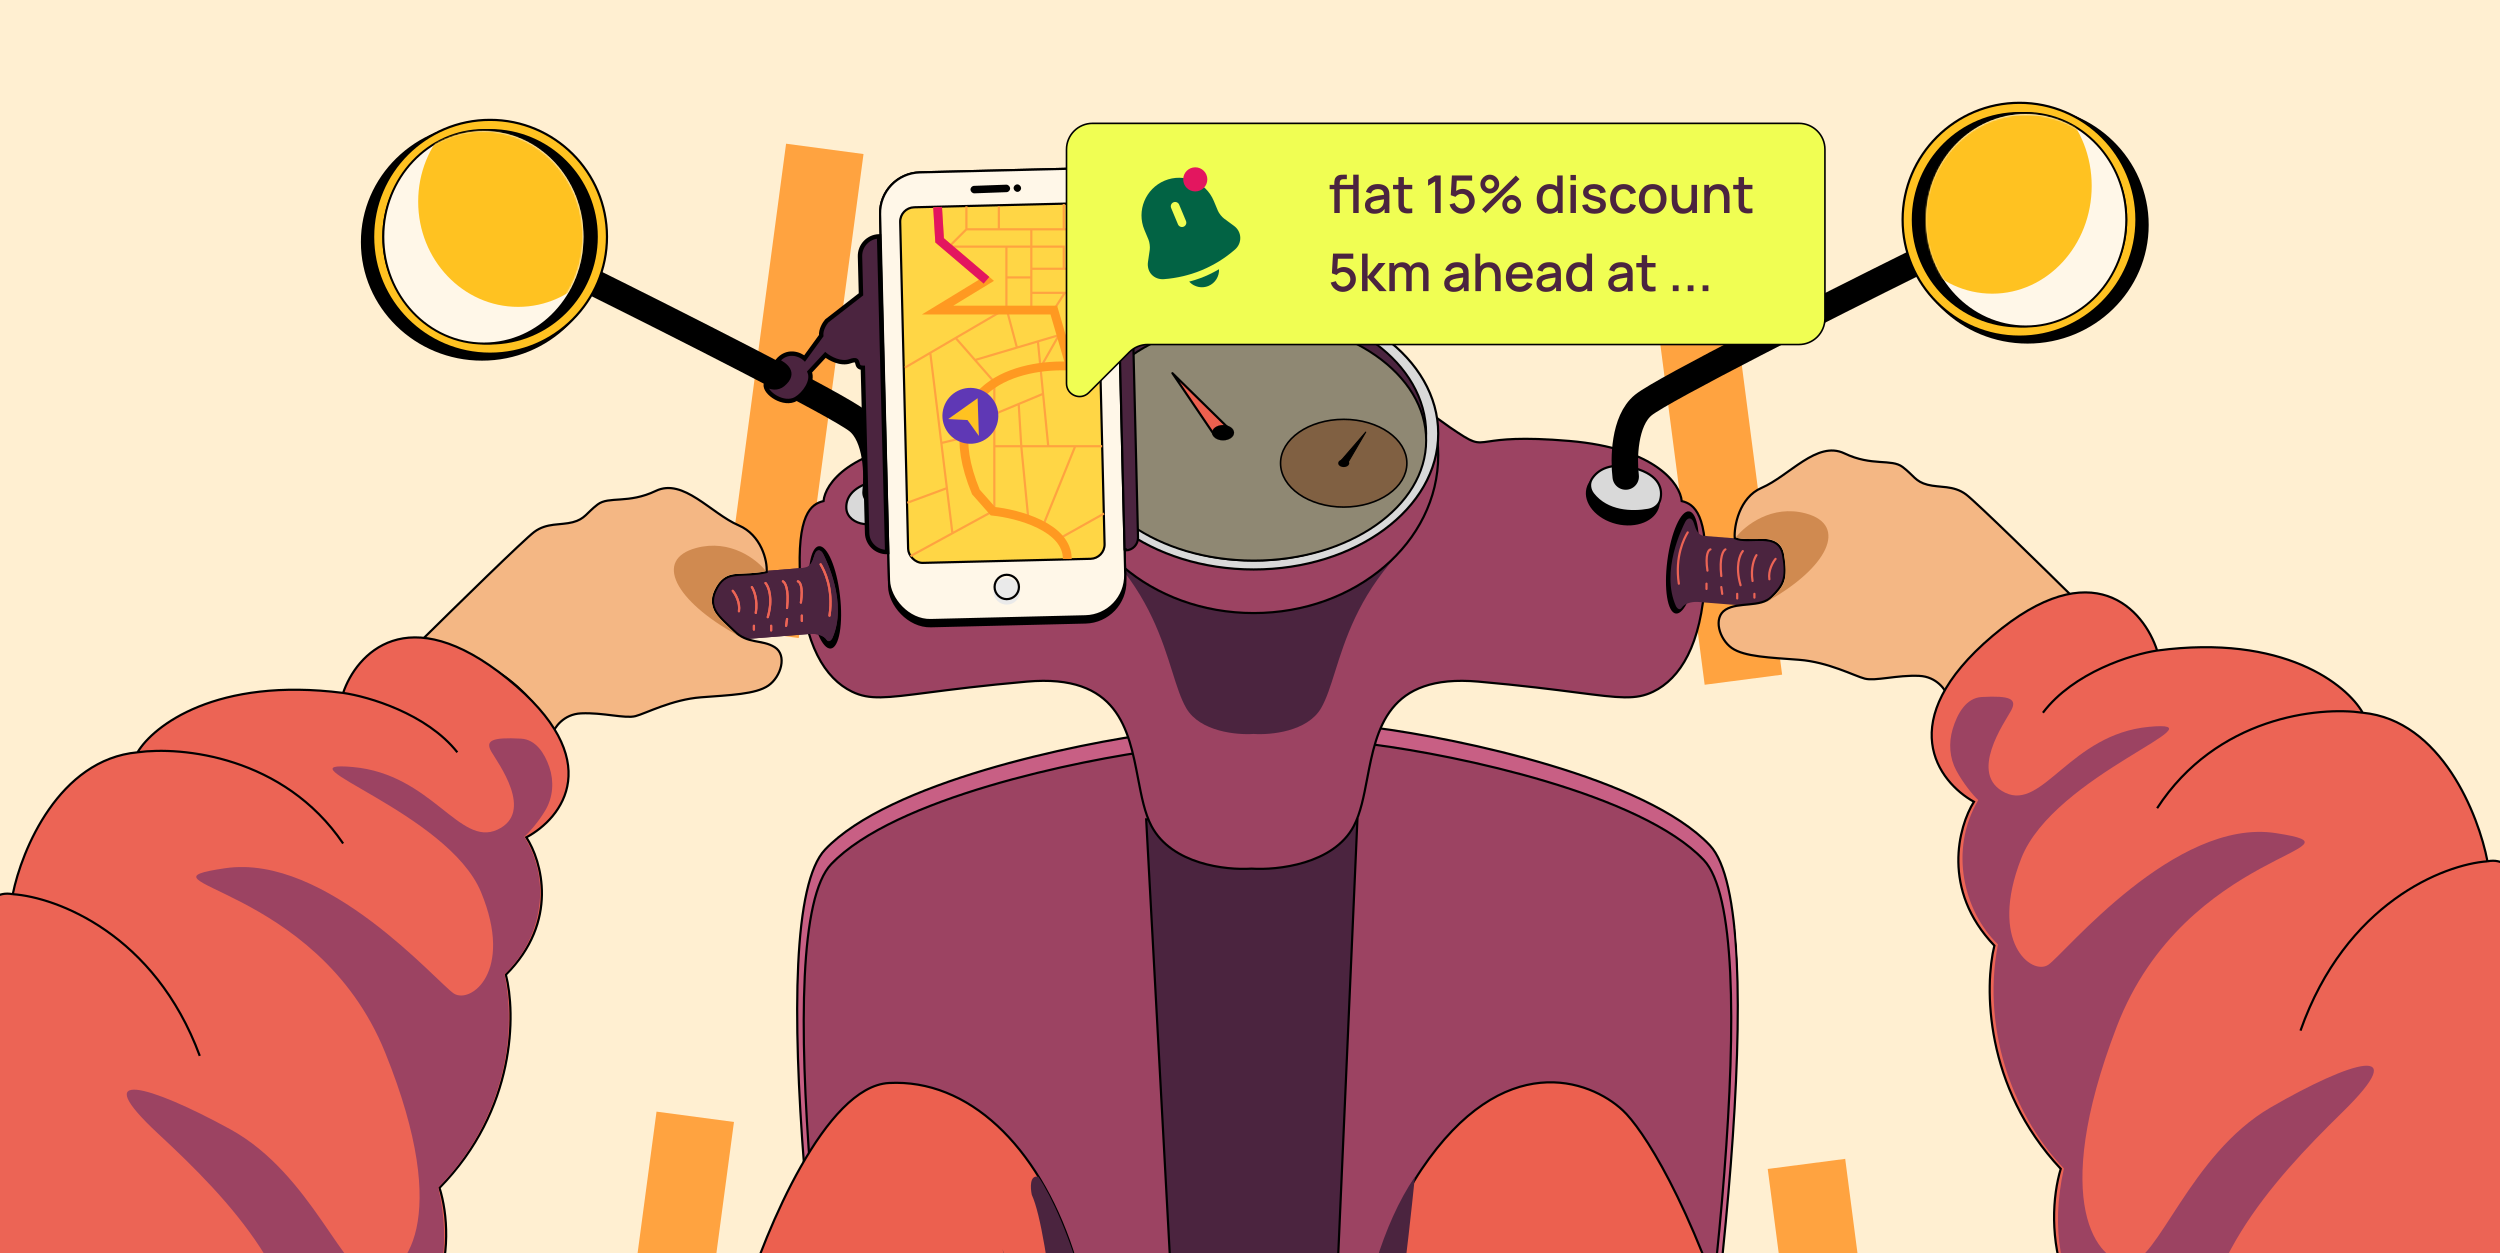 <svg width="1536" height="770" viewBox="0 0 1536 770" fill="none" xmlns="http://www.w3.org/2000/svg">
<g clip-path="url(#clip0_9_303)">
<rect width="1536" height="770" fill="#FFEFD1"/>
<path d="M387.359 983.516L528.643 -72.031" stroke="#FFA340" stroke-width="48" stroke-dasharray="300 300"/>
<path d="M1148.64 1012.59L1007.36 -72.031" stroke="#FFA340" stroke-width="48" stroke-dasharray="300 300"/>
<path fill-rule="evenodd" clip-rule="evenodd" d="M844.741 447.09C896.989 453.883 1011.29 477.845 1050.53 519.352C1089.77 560.859 1052.66 846.084 1029.21 983.508L802.303 983.508L755.174 983.508L528.27 983.508C504.813 846.856 467.706 563.235 506.945 521.962C546.183 480.688 660.488 456.86 712.735 450.105L776.407 459.562L776.499 457.282L844.741 447.09Z" fill="#C85F84"/>
<path d="M1050.53 519.352L1051.02 518.887L1051.02 518.887L1050.53 519.352ZM844.741 447.09L844.829 446.418L844.735 446.406L844.641 446.42L844.741 447.09ZM1029.21 983.508L1029.21 984.185L1029.78 984.185L1029.87 983.622L1029.21 983.508ZM802.303 983.508L802.303 984.185L802.303 984.185L802.303 983.508ZM755.174 983.508L755.174 982.831L755.174 982.831L755.174 983.508ZM528.27 983.508L527.603 983.622L527.7 984.185L528.27 984.185L528.27 983.508ZM506.945 521.962L507.435 522.428L507.435 522.428L506.945 521.962ZM712.735 450.105L712.835 449.436L712.742 449.422L712.648 449.434L712.735 450.105ZM776.407 459.562L776.307 460.231L777.053 460.342L777.083 459.589L776.407 459.562ZM776.499 457.282L776.399 456.612L775.845 456.695L775.822 457.255L776.499 457.282ZM1051.02 518.887C1041.13 508.424 1026.55 499.101 1009.46 490.895C992.372 482.686 972.737 475.575 952.71 469.555C912.657 457.514 870.982 449.819 844.829 446.418L844.654 447.761C870.748 451.154 912.349 458.836 952.32 470.852C972.305 476.86 991.869 483.947 1008.88 492.116C1025.89 500.289 1040.31 509.527 1050.04 519.817L1051.02 518.887ZM1029.87 983.622C1041.6 914.897 1056.75 809.213 1064.06 715.514C1067.71 668.666 1069.4 624.795 1067.73 590.029C1066.89 572.648 1065.21 557.522 1062.5 545.429C1059.8 533.36 1056.06 524.213 1051.02 518.887L1050.04 519.817C1054.81 524.868 1058.49 533.714 1061.18 545.725C1063.87 557.712 1065.54 572.752 1066.38 590.095C1068.05 624.777 1066.36 668.583 1062.71 715.408C1055.4 809.054 1040.27 914.695 1028.54 983.394L1029.87 983.622ZM802.303 984.185L1029.21 984.185L1029.21 982.831L802.303 982.831L802.303 984.185ZM802.303 982.831L755.174 982.831L755.174 984.185L802.303 984.185L802.303 982.831ZM755.174 982.831L528.27 982.831L528.27 984.185L755.174 984.185L755.174 982.831ZM528.938 983.393C517.211 915.08 502.073 810.034 494.772 716.915C491.12 670.353 489.43 626.794 491.101 592.307C491.936 575.062 493.611 560.107 496.294 548.188C498.982 536.245 502.662 527.45 507.435 522.428L506.454 521.495C501.418 526.792 497.674 535.889 494.972 547.89C492.266 559.916 490.585 574.957 489.748 592.241C488.073 626.812 489.768 670.437 493.421 717.021C500.727 810.194 515.872 915.284 527.603 983.622L528.938 983.393ZM507.435 522.428C517.164 512.196 531.581 503.01 548.598 494.883C565.607 486.759 585.171 479.712 605.156 473.738C645.126 461.79 686.728 454.151 712.822 450.777L712.648 449.434C686.495 452.815 644.821 460.467 604.768 472.44C584.741 478.427 565.106 485.497 548.014 493.661C530.93 501.82 516.345 511.091 506.454 521.495L507.435 522.428ZM712.636 450.775L776.307 460.231L776.506 458.892L712.835 449.436L712.636 450.775ZM775.822 457.255L775.73 459.534L777.083 459.589L777.176 457.309L775.822 457.255ZM844.641 446.42L776.399 456.612L776.599 457.952L844.841 447.76L844.641 446.42Z" fill="black"/>
<path fill-rule="evenodd" clip-rule="evenodd" d="M843.82 457.457C895.34 464.119 1008.05 487.619 1046.74 528.324C1085.44 569.029 1048.85 848.746 1025.72 983.516H755.501L531.761 983.516C508.63 849.503 472.041 571.359 510.733 530.883C549.425 490.406 662.137 467.038 713.656 460.414L776.438 469.687L776.529 467.452L843.82 457.457Z" fill="#9C4362"/>
<path d="M1046.74 528.324L1046.25 528.79L1046.25 528.79L1046.74 528.324ZM843.82 457.457L843.907 456.785L843.814 456.773L843.721 456.787L843.82 457.457ZM1025.72 983.516V984.193H1026.29L1026.38 983.631L1025.72 983.516ZM755.501 983.516L755.501 984.193H755.501V983.516ZM531.761 983.516L531.094 983.631L531.191 984.193L531.761 984.193L531.761 983.516ZM510.733 530.883L510.243 530.415L510.243 530.415L510.733 530.883ZM713.656 460.414L713.755 459.744L713.663 459.73L713.57 459.742L713.656 460.414ZM776.438 469.687L776.339 470.357L777.084 470.467L777.115 469.715L776.438 469.687ZM776.529 467.452L776.43 466.783L775.875 466.865L775.852 467.425L776.529 467.452ZM1047.23 527.857C1037.48 517.595 1023.1 508.452 1006.25 500.404C989.396 492.353 970.035 485.379 950.286 479.475C910.791 467.667 869.696 460.12 843.907 456.785L843.734 458.129C869.464 461.456 910.485 468.989 949.899 480.773C969.605 486.665 988.896 493.615 1005.67 501.626C1022.45 509.642 1036.66 518.7 1046.25 528.79L1047.23 527.857ZM1026.38 983.631C1037.95 916.233 1052.88 812.589 1060.09 720.699C1063.69 674.756 1065.36 631.731 1063.71 597.635C1062.88 580.589 1061.23 565.754 1058.56 553.893C1055.89 542.057 1052.2 533.083 1047.23 527.857L1046.25 528.79C1050.96 533.741 1054.59 542.413 1057.24 554.191C1059.88 565.945 1061.53 580.694 1062.36 597.701C1064 631.713 1062.34 674.672 1058.74 720.593C1051.54 812.429 1036.61 916.029 1025.05 983.401L1026.38 983.631ZM755.501 984.193H1025.72V982.839H755.501V984.193ZM755.501 982.839L531.761 982.838L531.761 984.193L755.501 984.193L755.501 982.839ZM532.429 983.401C520.865 916.407 505.939 813.39 498.739 722.07C495.138 676.408 493.472 633.69 495.119 599.87C495.943 582.959 497.594 568.293 500.239 556.606C502.89 544.894 506.517 536.272 511.222 531.35L510.243 530.415C505.275 535.612 501.582 544.536 498.918 556.307C496.249 568.101 494.592 582.853 493.766 599.804C492.115 633.708 493.786 676.492 497.388 722.176C504.593 813.551 519.526 916.612 531.094 983.631L532.429 983.401ZM511.222 531.35C520.814 521.317 535.029 512.309 551.808 504.339C568.58 496.373 587.871 489.461 607.577 483.603C646.991 471.885 688.012 464.394 713.743 461.086L713.57 459.742C687.781 463.058 646.686 470.563 607.191 482.305C587.443 488.176 568.081 495.11 551.227 503.116C534.381 511.118 519.998 520.21 510.243 530.415L511.222 531.35ZM713.557 461.084L776.339 470.357L776.537 469.017L713.755 459.744L713.557 461.084ZM775.852 467.425L775.761 469.66L777.115 469.715L777.206 467.48L775.852 467.425ZM843.721 456.787L776.43 466.783L776.629 468.122L843.92 458.127L843.721 456.787Z" fill="black"/>
<path d="M725.224 890.767L704.207 503.422H833.997L816.949 890.301C815.867 914.851 795.649 934.197 771.075 934.197C746.682 934.197 726.546 915.125 725.224 890.767Z" fill="#4B243F" stroke="black" stroke-width="1.354"/>
<path fill-rule="evenodd" clip-rule="evenodd" d="M768.944 356.12L663.31 251.898L648.548 262.44C633.67 272.573 632.902 272.46 624.383 271.209C617.337 270.174 604.988 268.361 574.969 270.922C521.917 275.447 506.875 297.438 505.985 307.868C498.339 309.616 489.419 315.906 491.649 356.107C493.879 396.308 506.941 416.932 523.507 424.972C534.189 430.157 544.135 428.875 570.25 425.509C584.636 423.655 603.93 421.169 630.956 418.783C686.886 413.845 693.433 448.057 699.23 478.346C701.319 489.262 703.31 499.668 707.48 507.549C719.893 531.006 753.178 534.75 768.94 533.683C784.739 534.75 819.34 531.006 831.753 507.549C835.923 499.668 837.915 489.262 840.004 478.346C845.8 448.057 852.347 413.845 908.277 418.783C935.304 421.169 954.597 423.655 968.983 425.509C995.099 428.875 1005.04 430.157 1015.73 424.972C1032.29 416.932 1045.35 396.308 1047.58 356.107C1049.81 315.906 1040.89 309.616 1033.25 307.868C1032.36 297.438 1017.32 275.447 964.265 270.922C934.245 268.361 921.897 270.174 914.85 271.209C906.331 272.46 905.563 272.573 890.686 262.44L875.923 251.898L768.944 356.12Z" fill="#9C4362"/>
<path d="M768.944 356.12L768.468 356.602L768.941 357.068L769.416 356.605L768.944 356.12ZM663.31 251.898L663.786 251.416L663.38 251.016L662.917 251.347L663.31 251.898ZM648.548 262.44L648.929 263L648.935 262.996L648.941 262.992L648.548 262.44ZM624.383 271.209L624.285 271.879L624.285 271.879L624.383 271.209ZM574.969 270.922L575.026 271.597L574.969 270.922ZM505.985 307.868L506.136 308.529L506.618 308.418L506.66 307.926L505.985 307.868ZM491.649 356.107L492.325 356.069L492.325 356.069L491.649 356.107ZM523.507 424.972L523.212 425.582L523.212 425.582L523.507 424.972ZM570.25 425.509L570.336 426.181L570.336 426.181L570.25 425.509ZM630.956 418.783L631.016 419.458L631.016 419.458L630.956 418.783ZM699.23 478.346L698.565 478.473L698.565 478.473L699.23 478.346ZM707.48 507.549L706.882 507.866L706.882 507.866L707.48 507.549ZM768.94 533.683L768.986 533.008L768.94 533.005L768.894 533.008L768.94 533.683ZM831.753 507.549L831.154 507.232L831.154 507.232L831.753 507.549ZM840.004 478.346L839.338 478.219L839.338 478.219L840.004 478.346ZM908.277 418.783L908.218 419.458L908.218 419.458L908.277 418.783ZM968.983 425.509L968.897 426.181L968.897 426.181L968.983 425.509ZM1015.73 424.972L1015.43 424.363L1015.43 424.363L1015.73 424.972ZM1047.58 356.107L1046.91 356.069L1046.91 356.069L1047.58 356.107ZM1033.25 307.868L1032.57 307.926L1032.62 308.418L1033.1 308.529L1033.25 307.868ZM964.265 270.922L964.322 270.247L964.322 270.247L964.265 270.922ZM914.85 271.209L914.949 271.879L914.949 271.879L914.85 271.209ZM890.686 262.44L890.292 262.992L890.298 262.996L890.304 263L890.686 262.44ZM875.923 251.898L876.316 251.347L875.856 251.018L875.45 251.413L875.923 251.898ZM769.419 355.637L663.786 251.416L662.835 252.38L768.468 356.602L769.419 355.637ZM662.917 251.347L648.154 261.889L648.941 262.992L663.704 252.45L662.917 251.347ZM648.166 261.881C640.699 266.966 636.871 269.408 633.859 270.454C630.921 271.474 628.761 271.167 624.481 270.539L624.285 271.879C628.524 272.502 631.008 272.877 634.303 271.733C637.524 270.615 641.519 268.047 648.929 263L648.166 261.881ZM624.481 270.539C617.387 269.497 604.986 267.682 574.911 270.247L575.026 271.597C604.99 269.041 617.287 270.852 624.285 271.879L624.481 270.539ZM574.911 270.247C521.755 274.781 506.244 296.87 505.311 307.811L506.66 307.926C507.506 298.007 522.079 276.113 575.026 271.597L574.911 270.247ZM505.834 307.208C503.863 307.659 501.769 308.412 499.79 309.956C497.808 311.501 495.982 313.806 494.491 317.302C491.521 324.266 489.856 336.017 490.973 356.144L492.325 356.069C491.212 335.996 492.892 324.502 495.737 317.834C497.153 314.513 498.85 312.406 500.622 311.024C502.396 309.641 504.285 308.952 506.136 308.529L505.834 307.208ZM490.973 356.144C493.209 396.45 506.321 417.384 523.212 425.582L523.803 424.363C507.561 416.48 494.55 396.165 492.325 356.069L490.973 356.144ZM523.212 425.582C534.116 430.874 544.301 429.536 570.336 426.181L570.163 424.838C543.968 428.213 534.262 429.439 523.803 424.363L523.212 425.582ZM570.336 426.181C584.721 424.327 604.003 421.842 631.016 419.458L630.897 418.109C603.856 420.496 584.552 422.984 570.163 424.838L570.336 426.181ZM631.016 419.458C658.83 417.002 674.194 424.284 683.364 435.777C692.593 447.343 695.659 463.288 698.565 478.473L699.895 478.219C697.004 463.115 693.899 446.809 684.423 434.932C674.887 422.981 659.013 415.626 630.897 418.109L631.016 419.458ZM698.565 478.473C700.647 489.358 702.654 499.876 706.882 507.866L708.079 507.232C703.966 499.46 701.99 489.166 699.895 478.219L698.565 478.473ZM706.882 507.866C713.203 519.812 724.816 526.695 736.751 530.459C748.688 534.223 761.037 534.897 768.986 534.359L768.894 533.008C761.082 533.537 748.907 532.872 737.158 529.167C725.407 525.461 714.17 518.744 708.079 507.232L706.882 507.866ZM831.154 507.232C825.067 518.737 813.509 525.457 801.418 529.165C789.333 532.872 776.817 533.537 768.986 533.008L768.894 534.359C776.862 534.897 789.546 534.223 801.815 530.46C814.077 526.699 826.026 519.819 832.351 507.866L831.154 507.232ZM839.338 478.219C837.244 489.166 835.267 499.46 831.154 507.232L832.351 507.866C836.579 499.876 838.586 489.358 840.669 478.473L839.338 478.219ZM908.337 418.109C880.221 415.626 864.346 422.981 854.811 434.932C845.335 446.809 842.229 463.115 839.338 478.219L840.669 478.473C843.575 463.288 846.641 447.343 855.869 435.777C865.039 424.284 880.403 417.002 908.218 419.458L908.337 418.109ZM969.07 424.838C954.681 422.984 935.377 420.496 908.337 418.109L908.218 419.458C935.23 421.842 954.513 424.327 968.897 426.181L969.07 424.838ZM1015.43 424.363C1004.97 429.439 995.265 428.213 969.07 424.838L968.897 426.181C994.932 429.536 1005.12 430.874 1016.02 425.582L1015.43 424.363ZM1046.91 356.069C1044.68 396.165 1031.67 416.48 1015.43 424.363L1016.02 425.582C1032.91 417.384 1046.02 396.45 1048.26 356.144L1046.91 356.069ZM1033.1 308.529C1034.95 308.952 1036.84 309.641 1038.61 311.024C1040.38 312.406 1042.08 314.513 1043.5 317.834C1046.34 324.502 1048.02 335.996 1046.91 356.069L1048.26 356.144C1049.38 336.017 1047.71 324.266 1044.74 317.302C1043.25 313.806 1041.42 311.501 1039.44 309.956C1037.46 308.412 1035.37 307.659 1033.4 307.208L1033.1 308.529ZM964.207 271.597C1017.15 276.113 1031.73 298.007 1032.57 307.926L1033.92 307.811C1032.99 296.87 1017.48 274.781 964.322 270.247L964.207 271.597ZM914.949 271.879C921.947 270.852 934.243 269.041 964.207 271.597L964.322 270.247C934.248 267.682 921.847 269.497 914.752 270.539L914.949 271.879ZM890.304 263C897.714 268.047 901.709 270.615 904.93 271.733C908.226 272.877 910.709 272.502 914.949 271.879L914.752 270.539C910.472 271.167 908.312 271.474 905.374 270.454C902.362 269.408 898.534 266.966 891.067 261.881L890.304 263ZM875.529 252.45L890.292 262.992L891.079 261.889L876.316 251.347L875.529 252.45ZM769.416 356.605L876.395 252.383L875.45 251.413L768.471 355.634L769.416 356.605Z" fill="black"/>
<path d="M1042.33 346.698C1041.2 355.319 1039.15 362.963 1036.76 368.349C1035.57 371.047 1034.3 373.141 1033.05 374.508C1031.79 375.893 1030.66 376.412 1029.71 376.288C1028.75 376.164 1027.79 375.371 1026.93 373.708C1026.07 372.065 1025.38 369.716 1024.92 366.802C1024 360.984 1023.98 353.069 1025.1 344.447C1026.23 335.826 1028.28 328.181 1030.67 322.796C1031.87 320.098 1033.13 318.004 1034.38 316.637C1035.65 315.252 1036.78 314.733 1037.73 314.857C1038.68 314.981 1039.64 315.774 1040.51 317.437C1041.36 319.08 1042.05 321.429 1042.51 324.343C1043.44 330.161 1043.46 338.076 1042.33 346.698Z" fill="black" stroke="black" stroke-width="1.354"/>
<path fill-rule="evenodd" clip-rule="evenodd" d="M1040.97 322.237C1040.7 321.393 1040.46 320.657 1040.19 320.162C1038.7 317.424 1036.5 318.482 1035.38 320.72C1035.36 320.764 1035.33 320.817 1035.3 320.879C1033.71 324.029 1020.11 351.029 1029.74 372.484C1030.36 373.626 1031.94 375.394 1033.33 373.336C1034.99 370.898 1038.86 369.692 1042.85 369.809L1093.82 373.879C1105.01 374.772 1114.8 366.366 1115.7 355.181C1116.59 343.996 1108.25 334.142 1097.07 333.249L1047.72 329.309C1047.72 329.298 1047.72 329.288 1047.72 329.277C1043.21 329.277 1041.89 325.127 1040.97 322.237Z" fill="#4B243F"/>
<path d="M498.152 368.032C499.162 376.667 501.109 384.339 503.425 389.757C504.585 392.47 505.822 394.581 507.053 395.965C508.299 397.367 509.423 397.901 510.377 397.79C511.331 397.678 512.302 396.899 513.191 395.247C514.069 393.617 514.786 391.277 515.289 388.37C516.293 382.564 516.418 374.65 515.409 366.014C514.399 357.378 512.452 349.707 510.136 344.289C508.976 341.576 507.739 339.465 506.508 338.081C505.262 336.679 504.138 336.144 503.184 336.256C502.23 336.367 501.259 337.147 500.37 338.798C499.492 340.429 498.775 342.769 498.272 345.676C497.268 351.482 497.143 359.396 498.152 368.032Z" fill="black" stroke="black" stroke-width="1.354"/>
<path d="M1082.26 299.772C1068.55 305.682 1065.29 323.464 1065.82 330.624C1074.71 334.673 1092.74 326.026 1095.51 340.97C1098.29 355.915 1095.12 360.033 1088.43 366.724C1081.74 373.415 1068.04 369.648 1060.19 374.578C1052.33 379.508 1056.33 392.758 1064.04 398.15C1071.74 403.542 1087.61 404.005 1105.48 405.391C1123.35 406.778 1139.22 415.251 1145.69 416.946C1152.16 418.641 1165.57 414.635 1179.13 415.251C1189.97 415.744 1195.47 423.967 1196.86 428.017C1199.02 421.935 1207.47 406.65 1223.99 394.166C1240.51 381.682 1266.1 372.863 1276.84 370.014C1256.45 349.856 1214.12 308.388 1207.92 303.778C1200.17 298.014 1191.83 299.772 1184.27 297.815C1176.72 295.858 1175.88 292.148 1168.97 286.907C1162.06 281.667 1150.15 286.669 1133.24 278.57C1116.33 270.471 1099.41 292.385 1082.26 299.772Z" fill="#F4B784" stroke="black" stroke-width="1.354"/>
<path fill-rule="evenodd" clip-rule="evenodd" d="M500.151 341.869C500.42 341.026 500.655 340.289 500.925 339.795C502.417 337.057 504.62 338.115 505.739 340.353C505.761 340.396 505.787 340.449 505.819 340.512C507.405 343.662 521.004 370.662 511.373 392.117C510.759 393.258 509.181 395.026 507.785 392.969C506.131 390.53 502.262 389.325 498.263 389.442L447.293 393.512C436.109 394.405 426.313 385.998 425.42 374.814C424.527 363.629 432.865 353.775 444.05 352.882L493.4 348.942C493.401 348.931 493.401 348.92 493.401 348.91C497.907 348.91 499.23 344.76 500.151 341.869Z" fill="#4B243F"/>
<path fill-rule="evenodd" clip-rule="evenodd" d="M500.151 341.869C500.42 341.026 500.655 340.289 500.925 339.795C502.417 337.057 504.62 338.115 505.739 340.353C505.761 340.396 505.787 340.449 505.819 340.512C507.405 343.662 521.004 370.662 511.373 392.117C510.759 393.258 509.181 395.026 507.785 392.969C506.131 390.53 502.262 389.325 498.263 389.442L447.293 393.512C436.109 394.405 426.313 385.998 425.42 374.814C424.527 363.629 432.865 353.775 444.05 352.882L493.4 348.942C493.401 348.931 493.401 348.92 493.401 348.91C497.907 348.91 499.23 344.76 500.151 341.869Z" fill="#4B243F"/>
<path d="M1224.26 390.672C1286.04 338.313 1317.39 374.873 1325.34 399.698C1403.2 389.297 1441.99 420.833 1451.65 437.901C1499.94 442.554 1522.88 500.701 1528.31 529.192C1533.24 528.172 1536.82 529.618 1538 530.468V983.231H1373.03C1345.27 955 1343.36 887.549 1345.87 857.353C1258.16 825.751 1256.15 751.376 1266.11 718.138C1218.86 667.74 1219.24 605.713 1225.34 581C1192.58 546.696 1203.31 507.778 1212.77 492.607C1190.86 480.445 1162.48 443.032 1224.26 390.672Z" fill="#EC6455"/>
<path d="M1325.34 399.698C1317.39 374.873 1286.04 338.313 1224.26 390.672C1162.48 443.032 1190.86 480.445 1212.77 492.607C1203.31 507.778 1192.58 546.696 1225.34 581C1219.24 605.713 1218.86 667.74 1266.11 718.138C1256.15 751.376 1258.16 825.751 1345.87 857.353C1343.36 887.549 1345.27 955 1373.03 983.231H1538V530.468C1536.82 529.618 1533.24 528.172 1528.31 529.192M1325.34 399.698C1403.2 389.297 1441.99 420.833 1451.65 437.901M1325.34 399.698C1309.81 402.039 1274.04 412.958 1255.17 437.901M1528.31 529.192C1522.88 500.701 1499.94 442.554 1451.65 437.901M1528.31 529.192C1501.57 531.115 1441.15 554.613 1413.42 633.225M1451.65 437.901C1424.78 434.005 1361.9 440.285 1325.34 496.572" stroke="black" stroke-width="1.354"/>
<path d="M453.892 322.811C467.611 328.721 471.563 344.294 471.029 351.454C456.144 354.96 447.117 349.746 440.843 360.487C433.176 373.611 442.692 379.283 451.012 387.603C459.331 395.922 468.113 392.687 475.97 397.617C483.828 402.547 479.822 415.797 472.119 421.189C464.415 426.581 448.546 427.044 430.675 428.43C412.803 429.817 396.934 438.291 390.463 439.985C383.992 441.68 370.589 437.674 357.031 438.291C346.184 438.784 340.687 447.006 339.294 451.056C337.134 444.974 328.683 429.689 312.166 417.205C295.649 404.721 270.053 395.902 259.32 393.053C279.707 372.895 322.031 331.428 328.232 326.817C335.983 321.053 344.33 322.811 351.882 320.854C359.435 318.897 360.28 315.187 367.188 309.946C374.095 304.706 386.006 309.708 402.918 301.609C419.831 293.51 436.743 315.425 453.892 322.811Z" fill="#F4B784" stroke="black" stroke-width="1.354"/>
<path d="M311.901 417.117C250.122 367.119 218.772 402.03 210.819 425.735C132.965 415.804 94.171 445.918 84.505 462.216C36.225 466.659 13.284 522.183 7.849 549.39C2.924 548.415 -0.66 549.796 -1.836 550.608V982.953H163.128C190.89 955.995 192.801 891.586 190.286 862.751C277.998 832.575 280.011 761.554 270.054 729.815C317.299 681.689 316.919 622.46 310.823 598.861C343.58 566.104 332.852 528.941 323.394 514.454C345.304 502.841 373.679 467.115 311.901 417.117Z" fill="#EC6455"/>
<path d="M210.819 425.735C218.772 402.03 250.122 367.119 311.901 417.117C373.679 467.115 345.304 502.841 323.394 514.454C332.852 528.941 343.58 566.104 310.823 598.861C316.919 622.46 317.299 681.689 270.054 729.815C280.011 761.554 277.998 832.575 190.286 862.751C192.801 891.586 190.89 955.996 163.128 982.953H-1.836V550.608C-0.66 549.796 2.924 548.415 7.849 549.39M210.819 425.735C132.965 415.804 94.171 445.918 84.505 462.216M210.819 425.735C226.349 427.971 262.125 438.397 280.99 462.216M7.849 549.39C13.284 522.183 36.225 466.659 84.505 462.216M7.849 549.39C34.591 551.226 95.008 573.664 122.735 648.731M84.505 462.216C111.376 458.496 174.258 464.492 210.819 518.24" stroke="black" stroke-width="1.354"/>
<path fill-rule="evenodd" clip-rule="evenodd" d="M699.369 279.734L770.25 343.468L841.131 279.734L850.974 286.14L857.93 341.658C834.517 367.386 826.407 393.143 820.267 412.642C817.423 421.672 815.002 429.36 811.68 435.081C803.283 449.542 780.561 451.674 770.25 450.931C759.939 451.674 737.217 449.542 728.82 435.081C725.498 429.36 723.077 421.672 720.234 412.642C714.094 393.143 705.983 367.386 682.57 341.658L689.526 286.14L699.369 279.734Z" fill="#4B243F"/>
<path d="M883.643 279.731C883.643 333.173 832.978 376.668 770.25 376.668C707.522 376.668 656.857 333.173 656.857 279.731C656.857 226.29 707.522 182.794 770.25 182.794C832.978 182.794 883.643 226.29 883.643 279.731Z" fill="#9C4362" stroke="black" stroke-width="1.354"/>
<path d="M883.643 266.341C883.643 289.333 871.023 310.204 850.508 325.351C829.993 340.498 801.62 349.887 770.25 349.887C738.88 349.887 710.507 340.498 689.992 325.351C669.477 310.204 656.857 289.333 656.857 266.341C656.857 243.349 669.477 222.478 689.992 207.33C710.507 192.183 738.88 182.794 770.25 182.794C801.62 182.794 829.993 192.183 850.508 207.33C871.023 222.478 883.643 243.349 883.643 266.341Z" fill="#D9D9D9" stroke="black" stroke-width="1.354"/>
<path d="M876.23 266.349C876.23 287.837 864.435 307.344 845.261 321.5C826.088 335.657 799.57 344.432 770.252 344.432C740.933 344.432 714.416 335.657 695.242 321.5C676.069 307.344 664.274 287.837 664.274 266.349C664.274 244.86 676.069 225.354 695.242 211.197C714.416 197.041 740.933 188.266 770.252 188.266C799.57 188.266 826.088 197.041 845.261 211.197C864.435 225.354 876.23 244.86 876.23 266.349Z" fill="#4B243F" stroke="black" stroke-width="1.266"/>
<path d="M876.23 270.594C876.23 290.893 864.451 309.336 845.275 322.73C826.101 336.122 799.578 344.426 770.252 344.426C740.926 344.426 714.403 336.122 695.229 322.73C676.052 309.336 664.274 290.893 664.274 270.594C664.274 250.295 676.052 231.852 695.229 218.458C714.403 205.065 740.926 196.762 770.252 196.762C799.578 196.762 826.101 205.065 845.275 218.458C864.451 231.852 876.23 250.295 876.23 270.594Z" fill="#8F8873" stroke="black" stroke-width="1.266"/>
<ellipse cx="997.1" cy="305.544" rx="23.061" ry="16.882" transform="rotate(13.776 997.1 305.544)" fill="black"/>
<path d="M864.386 284.596C864.386 291.969 860.107 298.696 853.086 303.6C846.067 308.503 836.342 311.552 825.578 311.552C814.813 311.552 805.088 308.503 798.069 303.6C791.048 298.696 786.77 291.969 786.77 284.596C786.77 277.223 791.048 270.496 798.069 265.592C805.088 260.689 814.813 257.641 825.578 257.641C836.342 257.641 846.067 260.689 853.086 265.592C860.107 270.496 864.386 277.223 864.386 284.596Z" fill="#806042" stroke="black"/>
<path d="M1004.55 287.726C989.458 283.519 981.522 288.819 978.049 294.26C976.227 297.114 976.737 300.803 978.818 303.473C987.439 314.534 1002.57 315.065 1012.69 313.251C1016.1 312.638 1019.18 310.461 1020.05 307.102C1021.71 300.687 1019.8 291.978 1004.55 287.726Z" fill="#D9D9D9" stroke="black" stroke-width="1.354"/>
<path d="M998.833 292.78C997.493 282.149 997.791 258.477 1009.7 248.836C1021.61 239.195 1125.05 187.004 1175.29 162.113" stroke="black" stroke-width="16.253" stroke-linecap="round"/>
<path d="M1319.48 138.238C1319.48 178.094 1286.48 210.428 1245.73 210.428C1204.99 210.428 1171.99 178.094 1171.99 138.238C1171.99 98.382 1204.99 66.048 1245.73 66.048C1286.48 66.048 1319.48 98.382 1319.48 138.238Z" fill="black" stroke="black" stroke-width="1.354"/>
<circle cx="1240.8" cy="135.004" r="71.838" fill="#FFC221" stroke="black" stroke-width="1.354"/>
<circle cx="1240.8" cy="135.005" r="66.204" fill="black"/>
<path d="M1306.39 135.005C1306.39 171.261 1278.68 200.59 1244.57 200.59C1210.46 200.59 1182.75 171.261 1182.75 135.005C1182.75 98.748 1210.46 69.419 1244.57 69.419C1278.68 69.419 1306.39 98.748 1306.39 135.005Z" fill="#FFF7E8" stroke="black" stroke-width="1.237"/>
<g filter="url(#filter0_d_9_303)">
<path d="M531.954 292.972C551.694 287.47 559.192 298.231 560.473 304.3C553.375 318.369 537.952 320.284 526.709 318.929C521.39 318.289 516.33 314.816 515.992 309.469C515.616 303.529 518.888 296.615 531.954 292.972Z" fill="#D9D9D9"/>
<path d="M531.954 292.972C551.694 287.47 559.192 298.231 560.473 304.3C553.375 318.369 537.952 320.284 526.709 318.929C521.39 318.289 516.33 314.816 515.992 309.469C515.616 303.529 518.888 296.615 531.954 292.972Z" stroke="black" stroke-width="1.354"/>
</g>
<path d="M537.906 302.6C539.245 291.97 538.947 268.298 527.039 258.657C515.131 249.015 411.686 196.824 361.453 171.934" stroke="black" stroke-width="16.253" stroke-linecap="round"/>
<path d="M222.411 148.719C222.411 188.575 255.415 220.909 296.158 220.909C336.901 220.909 369.905 188.575 369.905 148.719C369.905 108.863 336.901 76.529 296.158 76.529C255.415 76.529 222.411 108.863 222.411 148.719Z" fill="black" stroke="black" stroke-width="1.354"/>
<circle cx="72.515" cy="72.515" r="71.838" transform="matrix(-1 0 0 1 373.605 72.969)" fill="#FFC221" stroke="black" stroke-width="1.354"/>
<circle cx="66.204" cy="66.204" r="66.204" transform="matrix(-1 0 0 1 367.293 79.281)" fill="black"/>
<path d="M235.504 145.485C235.504 181.742 263.213 211.071 297.32 211.071C331.426 211.071 359.136 181.742 359.136 145.485C359.136 109.228 331.426 79.9 297.32 79.9C263.213 79.9 235.504 109.228 235.504 145.485Z" fill="#FFF7E8" stroke="black" stroke-width="1.237"/>
<path d="M359.391 983.065C359.904 960.868 362.472 914.439 368.639 906.298C376.347 896.122 378.505 901.671 380.664 893.347C382.822 885.023 379.43 824.903 401.937 809.487C424.443 794.072 442.634 780.507 449.725 793.765C455.398 804.371 457.021 801.677 457.124 799.005C470.61 755.333 507.301 667.471 546.172 665.398C594.762 662.807 637.52 703.622 658.9 768.408C680.279 833.194 685.462 888.91 683.518 940.09C682.395 969.669 685.937 980.291 689.456 982.851L693.236 982.849H825.399C820.432 925.837 823.067 793.156 873.34 718.523C923.614 643.89 976.782 663.239 997.081 682.243C1008.53 692.824 1038.67 737.568 1067.7 831.896C1072.73 820.768 1090.88 807.578 1123.24 843.84C1163.69 889.168 1132.01 946.68 1138.35 954.478C1144.69 962.277 1147.91 952.556 1148.09 963.287C1148.22 971.872 1146.76 980.249 1146.01 983.364L825.399 982.849H693.236C692.157 983.628 690.808 983.835 689.456 982.851L359.391 983.065Z" fill="#EC604F"/>
<path d="M693.236 982.849C689.349 985.656 681.963 981.035 683.518 940.09C685.462 888.91 680.279 833.194 658.899 768.408C637.52 703.622 594.762 662.807 546.172 665.398C507.301 667.471 470.61 755.333 457.124 799.005C457.021 801.677 455.398 804.371 449.725 793.765C442.634 780.507 424.443 794.072 401.937 809.487C379.43 824.903 382.822 885.023 380.664 893.347C378.505 901.671 376.347 896.122 368.639 906.298C362.472 914.439 359.904 960.868 359.391 983.065L693.236 982.849ZM693.236 982.849H825.399M825.399 982.849C820.432 925.837 823.067 793.156 873.34 718.523C923.614 643.89 976.782 663.239 997.081 682.243C1008.53 692.824 1038.67 737.568 1067.7 831.896C1072.73 820.768 1090.88 807.578 1123.24 843.84C1163.69 889.168 1132.01 946.68 1138.35 954.478C1144.69 962.277 1147.91 952.556 1148.09 963.287C1148.22 971.872 1146.76 980.249 1146.01 983.364L825.399 982.849Z" stroke="black" stroke-width="1.354"/>
<path d="M720.328 229.288L745.927 267.07C752.161 272.23 754.437 266.576 754.796 263.104L720.328 229.288Z" fill="#EC604F" stroke="black" stroke-width="1.354" stroke-linejoin="round"/>
<path d="M839.1 265.492L824.17 282.75C822.485 286.429 825.328 286.339 827.051 286.063L839.1 265.492Z" fill="black" stroke="black" stroke-width="0.677" stroke-linejoin="round"/>
<path d="M758.2 265.852C758.2 267.145 757.45 268.319 756.228 269.172C755.007 270.025 753.318 270.554 751.45 270.554C749.582 270.554 747.893 270.025 746.672 269.172C745.451 268.319 744.7 267.145 744.7 265.852C744.7 264.559 745.451 263.385 746.672 262.532C747.893 261.679 749.582 261.15 751.45 261.15C753.318 261.15 755.007 261.679 756.228 262.532C757.45 263.385 758.2 264.559 758.2 265.852Z" fill="black" stroke="black" stroke-width="0.081"/>
<path d="M828.954 284.598C828.954 285.244 828.579 285.832 827.968 286.258C827.357 286.685 826.513 286.949 825.579 286.949C824.645 286.949 823.8 286.685 823.19 286.258C822.579 285.832 822.204 285.244 822.204 284.598C822.204 283.952 822.579 283.364 823.19 282.938C823.8 282.511 824.645 282.247 825.579 282.247C826.513 282.247 827.357 282.511 827.968 282.938C828.579 283.364 828.954 283.952 828.954 284.598Z" fill="black" stroke="black" stroke-width="0.04"/>
<path d="M641.728 983.291C639.588 969.326 635.033 934.6 633.931 907.413C632.553 873.429 628.108 824.043 620.41 811.311C612.712 798.579 619.818 780.222 615.969 767.49C622.139 786.163 638.04 850.754 652.277 959.738C652.504 939.229 651.835 894.586 647.343 880.08C650.726 889.666 657.631 911.355 658.416 922.038C654.739 868.838 644.729 757.223 633.931 734.108C633.014 729.833 632.551 721.635 638.039 723.039C653.856 746.619 685.177 822.715 683.919 938.45C704.735 950.402 761.825 969.518 823.654 950.367C822.346 898.636 829.646 780.747 869.318 723.039C865.383 761.926 855.976 843.738 849.837 859.89C843.697 876.042 844.523 908.238 845.704 922.317C847.587 910.065 852.199 884.175 855.588 878.629C855.676 891.973 855.365 914.336 854.013 932.257C860.602 892.704 870.309 838.704 876.001 821.627C884.859 795.052 882.548 781.572 890.251 772.713C879.981 817.134 860.672 913.524 865.602 943.719C870.532 973.915 864.575 982.748 860.98 983.39L641.728 983.291Z" fill="#4B243F"/>
<path d="M320.052 453.813C329.134 454.304 334.552 462.656 337.509 471.281C340.551 480.151 339.785 489.998 334.962 498.04C330.738 505.082 325.234 511.389 322.138 514.103C340.407 543.505 330.985 579.282 309.978 598.509C320.769 651.673 297.666 701.826 269.246 729.573C286.45 802.74 240.314 844.407 189.515 862.262C193.696 924.722 180.355 964.717 162.813 982.199H112.331C93.554 916.48 27.577 883.89 -3.148 875.435V829.686C16.156 828.976 63.279 835.222 97.336 865.882C139.907 904.207 178.683 918.685 184.644 853.959C190.606 789.232 141.591 737.752 97.336 696.709C53.082 655.665 91.372 666.313 141.591 693.884C191.809 721.455 211.503 785.459 229.719 784.967C247.936 784.474 278.857 750.995 236.613 646.62C194.369 542.244 76.076 542.608 138.319 533.436C200.562 524.263 268.702 603.868 278.857 610.42C289.012 616.972 315.874 597.317 295.564 548.177C275.253 499.038 168.345 466.896 216.813 471.259C265.281 475.621 282.245 520.454 305.51 509.791C328.774 499.128 305.753 468.595 301.875 461.809C297.998 455.024 302.118 452.843 320.052 453.813Z" fill="#9C4362"/>
<path d="M1217.5 428.246C1208.02 428.787 1202.55 438.425 1199.71 447.943C1197.17 456.464 1197.77 465.725 1202.02 473.537C1206.29 481.395 1212.19 488.572 1215.43 491.571C1197.25 522.453 1206.62 560.031 1227.53 580.226C1216.79 636.066 1239.78 688.744 1268.07 717.888C1250.94 794.738 1296.86 838.503 1347.41 857.256C1343.25 922.861 1356.53 964.869 1373.99 983.231H1424.23C1442.91 914.204 1508.57 879.973 1539.15 871.092V823.04C1519.94 822.295 1473.04 828.855 1439.15 861.058C1396.78 901.313 1358.19 916.52 1352.26 848.535C1346.33 780.55 1395.11 726.479 1439.15 683.369C1483.19 640.26 1445.08 651.443 1395.11 680.402C1345.13 709.361 1325.53 776.587 1307.4 776.07C1289.27 775.553 1258.5 740.389 1300.54 630.758C1342.58 521.128 1460.31 521.511 1398.36 511.877C1336.42 502.243 1268.61 585.855 1258.5 592.737C1248.39 599.619 1221.66 578.973 1241.87 527.361C1262.09 475.748 1368.48 441.988 1320.25 446.57C1272.01 451.151 1255.13 498.241 1231.98 487.042C1208.82 475.842 1231.73 443.772 1235.59 436.645C1239.45 429.518 1235.35 427.227 1217.5 428.246Z" fill="#9C4362"/>
<rect x="540.123" y="106.516" width="145.176" height="278.936" rx="25.056" transform="rotate(-1.391 540.123 106.516)" fill="black" stroke="black" stroke-width="1.354"/>
<rect x="540.123" y="106.516" width="145.176" height="275.142" rx="25.056" transform="rotate(-1.391 540.123 106.516)" fill="#FFF7E8" stroke="black" stroke-width="1.354"/>
<path d="M691.635 337.495L691.651 338.172C695.923 338.068 699.303 334.521 699.199 330.249L694.833 150.394C694.729 146.122 691.182 142.743 686.909 142.846L686.926 143.523L686.249 143.54L690.958 337.512L691.635 337.495Z" fill="#4B243F" stroke="black" stroke-width="1.354"/>
<mask id="path-52-outside-1_9_303" maskUnits="userSpaceOnUse" x="468.477" y="143.207" width="79" height="198" fill="black">
<rect fill="white" x="468.477" y="143.207" width="79" height="198"/>
<path fill-rule="evenodd" clip-rule="evenodd" d="M528.384 157.555C528.213 150.906 533.465 145.378 540.113 145.207L545.092 339.172C538.443 339.343 532.915 334.091 532.744 327.442L530.14 225.959C527.466 225.926 527.126 224.499 526.824 223.234C526.474 221.765 526.175 220.514 522.335 221.917C516.586 224.018 509.806 220.213 507.134 218.048L497.404 228.532C499.791 234.079 494.366 241.97 489.064 245.103C481.584 249.522 469.714 241.438 470.515 236.23C473.405 238.332 477.786 238.892 480.986 236.23C489.591 229.075 482.18 223.835 477.652 221.797C483.539 214.551 491.416 217.529 494.366 220.236L504.565 206.211C504.183 202.578 506.671 198.675 507.962 197.178L528.982 180.847L528.384 157.555Z"/>
</mask>
<path fill-rule="evenodd" clip-rule="evenodd" d="M528.384 157.555C528.213 150.906 533.465 145.378 540.113 145.207L545.092 339.172C538.443 339.343 532.915 334.091 532.744 327.442L530.14 225.959C527.466 225.926 527.126 224.499 526.824 223.234C526.474 221.765 526.175 220.514 522.335 221.917C516.586 224.018 509.806 220.213 507.134 218.048L497.404 228.532C499.791 234.079 494.366 241.97 489.064 245.103C481.584 249.522 469.714 241.438 470.515 236.23C473.405 238.332 477.786 238.892 480.986 236.23C489.591 229.075 482.18 223.835 477.652 221.797C483.539 214.551 491.416 217.529 494.366 220.236L504.565 206.211C504.183 202.578 506.671 198.675 507.962 197.178L528.982 180.847L528.384 157.555Z" fill="#4B243F"/>
<path d="M540.113 145.207L541.467 145.172L541.432 143.818L540.079 143.853L540.113 145.207ZM528.384 157.555L527.03 157.589L527.03 157.589L528.384 157.555ZM545.092 339.172L545.127 340.526L546.481 340.491L546.446 339.137L545.092 339.172ZM532.744 327.442L534.098 327.408L534.098 327.408L532.744 327.442ZM530.14 225.959L531.494 225.925L531.46 224.621L530.156 224.605L530.14 225.959ZM526.824 223.234L528.142 222.92L528.142 222.92L526.824 223.234ZM522.335 221.917L521.87 220.645L521.87 220.645L522.335 221.917ZM507.134 218.048L507.987 216.996L507.003 216.198L506.141 217.126L507.134 218.048ZM497.404 228.532L496.411 227.61L495.811 228.257L496.159 229.067L497.404 228.532ZM489.064 245.103L488.375 243.937L488.375 243.937L489.064 245.103ZM470.515 236.23L471.312 235.135L469.514 233.827L469.176 236.024L470.515 236.23ZM480.986 236.23L481.852 237.272L481.852 237.272L480.986 236.23ZM477.652 221.797L476.601 220.943L475.491 222.309L477.096 223.032L477.652 221.797ZM494.366 220.236L493.45 221.234L494.568 222.26L495.461 221.032L494.366 220.236ZM504.565 206.211L505.66 207.008L505.967 206.587L505.912 206.07L504.565 206.211ZM507.962 197.178L507.132 196.109L507.025 196.191L506.937 196.293L507.962 197.178ZM528.982 180.847L529.813 181.917L530.353 181.497L530.336 180.812L528.982 180.847ZM540.079 143.853C532.682 144.043 526.84 150.193 527.03 157.589L529.738 157.52C529.586 151.619 534.247 146.712 540.148 146.561L540.079 143.853ZM546.446 339.137L541.467 145.172L538.759 145.242L543.738 339.207L546.446 339.137ZM531.391 327.477C531.58 334.874 537.73 340.716 545.127 340.526L545.057 337.818C539.156 337.97 534.25 333.309 534.098 327.408L531.391 327.477ZM528.786 225.994L531.391 327.477L534.098 327.408L531.494 225.925L528.786 225.994ZM530.156 224.605C529.066 224.591 528.735 224.306 528.609 224.164C528.411 223.939 528.307 223.611 528.142 222.92L525.507 223.549C525.644 224.122 525.86 225.14 526.576 225.954C527.364 226.849 528.539 227.294 530.123 227.314L530.156 224.605ZM528.142 222.92C528.062 222.584 527.95 222.095 527.748 221.651C527.529 221.17 527.166 220.647 526.528 220.305C525.912 219.975 525.207 219.904 524.473 219.977C523.742 220.05 522.884 220.275 521.87 220.645L522.8 223.189C523.706 222.858 524.326 222.714 524.741 222.672C525.155 222.631 525.266 222.702 525.248 222.692C525.209 222.671 525.226 222.649 525.282 222.772C525.355 222.932 525.412 223.15 525.507 223.549L528.142 222.92ZM521.87 220.645C519.405 221.546 516.621 221.209 514.027 220.304C511.444 219.402 509.216 217.992 507.987 216.996L506.281 219.1C507.724 220.269 510.222 221.844 513.134 222.861C516.036 223.874 519.516 224.389 522.8 223.189L521.87 220.645ZM506.141 217.126L496.411 227.61L498.396 229.453L508.127 218.969L506.141 217.126ZM496.159 229.067C497.109 231.274 496.569 234.158 494.937 237.059C493.324 239.925 490.806 242.501 488.375 243.937L489.753 246.269C492.624 244.572 495.469 241.636 497.297 238.387C499.106 235.172 500.085 231.336 498.648 227.996L496.159 229.067ZM488.375 243.937C485.232 245.793 480.952 245.105 477.344 243.094C475.571 242.106 474.076 240.855 473.088 239.598C472.072 238.305 471.736 237.2 471.854 236.436L469.176 236.024C468.893 237.864 469.741 239.723 470.959 241.272C472.205 242.857 473.995 244.328 476.025 245.46C480.021 247.688 485.416 248.831 489.753 246.269L488.375 243.937ZM469.718 237.325C472.974 239.694 478.058 240.427 481.852 237.272L480.12 235.189C477.514 237.356 473.835 236.971 471.312 235.135L469.718 237.325ZM481.852 237.272C484.126 235.381 485.487 233.499 486.033 231.621C486.591 229.701 486.251 227.943 485.433 226.445C483.866 223.576 480.524 221.604 478.208 220.562L477.096 223.032C479.308 224.027 481.936 225.695 483.055 227.744C483.58 228.705 483.762 229.727 483.432 230.865C483.089 232.045 482.149 233.502 480.12 235.189L481.852 237.272ZM478.703 222.651C481.363 219.377 484.379 218.483 487.032 218.636C489.769 218.794 492.185 220.073 493.45 221.234L495.281 219.238C493.596 217.691 490.599 216.129 487.188 215.932C483.695 215.731 479.828 216.971 476.601 220.943L478.703 222.651ZM495.461 221.032L505.66 207.008L503.47 205.415L493.27 219.439L495.461 221.032ZM505.912 206.07C505.756 204.588 506.184 202.959 506.869 201.454C507.548 199.961 508.421 198.719 508.988 198.063L506.937 196.293C506.212 197.134 505.195 198.592 504.403 200.333C503.616 202.062 502.992 204.201 503.218 206.353L505.912 206.07ZM508.793 198.248L529.813 181.917L528.151 179.778L507.132 196.109L508.793 198.248ZM527.03 157.589L527.628 180.882L530.336 180.812L529.738 157.52L527.03 157.589Z" fill="black" mask="url(#path-52-outside-1_9_303)"/>
<rect x="552.857" y="127.571" width="120.737" height="218.542" rx="8.804" transform="rotate(-1.391 552.857 127.571)" fill="#FFD645" stroke="black" stroke-width="1.354"/>
<path d="M1036.93 327.121C1034.81 330.62 1028.94 341.817 1031.48 358.612M1050.89 337.55C1049.66 337.793 1047.58 340.74 1049.05 350.583M1060.09 337.55C1058.71 338.206 1056.27 342.397 1057.56 353.914M1070.78 338.593C1068.9 340.747 1066 347.956 1069.4 359.55M1079.17 341.095C1077.83 343.041 1075.47 348.936 1076.76 356.944M1090.9 343.389C1089.29 345.3 1086.28 350.479 1087.11 355.901M1077.91 364.868V367.162M1067.33 364.868V367.683M1057.56 360.697L1058.13 364.868M1048.47 358.612V361.844" stroke="#EC6455" stroke-width="1.354" stroke-linecap="round" stroke-linejoin="round"/>
<rect x="596.18" y="114.27" width="24.365" height="4.608" rx="2.304" transform="rotate(-2.105 596.18 114.27)" fill="black"/>
<rect x="622.676" y="113.367" width="4.604" height="4.608" rx="2.302" transform="rotate(-2.105 622.676 113.367)" fill="black"/>
<g filter="url(#filter1_i_9_303)">
<circle cx="618.558" cy="360.632" r="8.163" fill="#EAEAEA"/>
</g>
<circle cx="618.558" cy="360.632" r="7.486" stroke="black" stroke-width="1.354"/>
<path d="M504.19 346.75C506.303 350.249 512.177 361.446 509.642 378.241M490.229 357.179C491.455 357.422 493.54 360.369 492.069 370.212M481.029 357.179C482.409 357.835 484.847 362.026 483.559 373.542M470.337 358.221C472.215 360.376 475.12 367.585 471.717 379.179M461.943 360.724C463.285 362.67 465.645 368.565 464.358 376.573M450.215 363.018C451.825 364.929 454.837 370.108 454.009 375.53M463.209 384.497V386.791M473.787 384.497V387.312M483.559 380.326L482.985 384.497M492.644 378.241V381.473" stroke="#EC6455" stroke-width="1.354" stroke-linecap="round" stroke-linejoin="round"/>
<path d="M504.19 346.75C506.303 350.249 512.177 361.446 509.642 378.241M490.229 357.179C491.455 357.422 493.54 360.369 492.069 370.212M481.029 357.179C482.409 357.835 484.847 362.026 483.559 373.542M470.337 358.221C472.215 360.376 475.12 367.585 471.717 379.179M461.943 360.724C463.285 362.67 465.645 368.565 464.358 376.573M450.215 363.018C451.825 364.929 454.837 370.108 454.009 375.53M463.209 384.497V386.791M473.787 384.497V387.312M483.559 380.326L482.985 384.497M492.644 378.241V381.473" stroke="#EC6455" stroke-width="1.354" stroke-linecap="round" stroke-linejoin="round"/>
<path d="M593.76 140.863L583.11 151.513H618.34M593.76 140.863V126.75M593.76 140.863H613.697M673.506 140.863H653.57M633.633 140.863V165.136M633.633 140.863H613.697M633.633 140.863H653.57M633.633 189.408V179.935M633.633 165.136H653.57M633.633 165.136V170.461M673.506 165.136H653.57M653.57 165.136V151.513H618.34M618.34 151.513V170.461M618.34 189.408V170.461M618.34 189.408L587.156 207.647M618.34 189.408L624.8 213.566M618.34 170.461H633.633M633.633 170.461V179.935M633.633 179.935H654.18M674.728 179.935H654.18M654.18 179.935L648.103 189.408M613.697 140.863V126.75M653.57 140.863V125.379M555.973 225.885L571.564 216.766M587.156 207.647L599.032 221.2M587.156 207.647L571.564 216.766M599.032 221.2L610.907 234.753V254.46M599.032 221.2L624.8 213.566M650.567 205.931L637.683 209.748M650.567 205.931L639.272 225.853M650.567 205.931L674.728 207.647M624.8 213.566L637.683 209.748M610.907 274.167V313.582L585.164 327.623M610.907 274.167H627.473M610.907 274.167V264.314M677.172 274.167H660.606M644.039 274.167L640.861 241.958M644.039 274.167H627.473M644.039 274.167H660.606M637.683 209.748L639.272 225.853M610.907 254.46L625.884 248.209M610.907 254.46V264.314M640.861 241.958L625.884 248.209M640.861 241.958L639.272 225.853M625.884 248.209L627.473 274.167M627.473 274.167L631.846 319.247M559.422 341.664L585.164 327.623M585.164 327.623L581.764 299.909M571.564 216.766L578.364 272.194M578.364 272.194L610.907 264.314M578.364 272.194L581.764 299.909M581.764 299.909L557.451 308.901M640.861 322.942L660.606 274.167M650.567 331.072L678.316 315.504" stroke="#FFA340" stroke-width="1.354"/>
<path d="M655.748 343.429C655.748 323.727 625.279 315.66 610.044 314.089L599.574 302.237C572.358 236.38 626.875 223.276 657.535 224.956L647.455 190.515H576.055L606.099 172.201L577.298 147.668L576.055 127.293" stroke="#FF9921" stroke-width="5.418"/>
<circle cx="596.191" cy="255.484" r="17.173" transform="rotate(18.432 596.191 255.484)" fill="#5F38B5"/>
<path d="M606.099 172.201L577.298 147.668L576.055 127.293" stroke="#E3165F" stroke-width="5.418"/>
<path d="M600.647 244.656L582.576 257.466L594.445 258.08L601.422 267.84L600.647 244.656Z" fill="#FFC221"/>
<mask id="mask0_9_303" style="mask-type:alpha" maskUnits="userSpaceOnUse" x="1183" y="70" width="124" height="130">
<ellipse cx="1244.93" cy="135.115" rx="61.74" ry="64.682" fill="#EC6455"/>
</mask>
<g mask="url(#mask0_9_303)">
<ellipse cx="1224.03" cy="114.231" rx="61.112" ry="66.204" fill="#FFC221"/>
</g>
<mask id="mask1_9_303" style="mask-type:alpha" maskUnits="userSpaceOnUse" x="235" y="80" width="124" height="131">
<ellipse cx="61.403" cy="64.672" rx="61.403" ry="64.672" transform="matrix(-1 0 0 1 358.109 80.684)" fill="#EC6455"/>
</mask>
<g mask="url(#mask1_9_303)">
<ellipse cx="61.403" cy="64.672" rx="61.403" ry="64.672" transform="matrix(-1 0 0 1 379.734 59.203)" fill="#FFC221"/>
</g>
<path d="M427.705 336.679C448.742 331.007 465.03 343.769 470.545 350.859C469.059 351.953 453.864 352.589 451.605 352.683C449.346 352.777 444.451 353.53 440.309 360.119C436.167 366.708 437.109 370.568 438.615 374.804C439.82 378.192 448.586 386.45 452.818 390.156C414.705 369.179 401.41 343.77 427.705 336.679Z" fill="#D08A50"/>
<path d="M1109.52 315.459C1088.48 309.787 1072.04 323.016 1066.53 330.106C1068.72 331.768 1083.33 331.046 1085.59 331.14C1087.85 331.235 1094.94 332.679 1096.08 340.378C1097.16 347.626 1097.59 353.452 1096.08 357.688C1094.88 361.077 1089.97 367.102 1085.03 369.936C1123.15 348.959 1135.81 322.55 1109.52 315.459Z" fill="#D08A50"/>
<rect x="485.516" y="50" width="57.268" height="18.562" fill="#FFEFD1"/>
<rect x="997.098" y="50" width="57.268" height="18.562" fill="#FFEFD1"/>
<rect x="414" y="570" width="57.268" height="38.562" fill="#FFEFD1"/>
<path d="M1066.48 569.715L1123 570.001V608.564L1069.33 609.892L1066.48 569.715Z" fill="#FFEFD1"/>
<path d="M655.262 91.789V211.676V235.628C655.262 242.755 663.879 246.324 668.919 241.284L693.841 216.362C696.842 213.361 700.911 211.676 705.155 211.676H1105.24C1114.07 211.676 1121.24 204.512 1121.24 195.676V91.789C1121.24 82.953 1114.07 75.789 1105.24 75.789H671.262C662.425 75.789 655.262 82.953 655.262 91.789Z" fill="#F0FE53" stroke="black"/>
<path d="M827.149 116.26V113.572H831.629V116.26H827.149ZM819.789 130.852V112.964C819.789 112.526 819.805 112.062 819.837 111.572C819.869 111.07 819.96 110.58 820.109 110.1C820.269 109.609 820.53 109.161 820.893 108.756C821.33 108.276 821.81 107.934 822.333 107.732C822.856 107.529 823.373 107.412 823.885 107.38C824.408 107.348 824.888 107.332 825.325 107.332H827.501V110.084H825.485C824.696 110.084 824.104 110.281 823.709 110.676C823.325 111.06 823.133 111.609 823.133 112.324V130.852H819.789ZM816.925 116.26V113.572H827.501V116.26H816.925ZM831.421 130.852V107.332H834.765V130.852H831.421ZM844.46 131.332C843.18 131.332 842.108 131.097 841.244 130.628C840.38 130.148 839.724 129.518 839.276 128.74C838.839 127.95 838.62 127.086 838.62 126.148C838.62 125.273 838.775 124.505 839.084 123.844C839.393 123.182 839.852 122.622 840.46 122.164C841.068 121.694 841.815 121.316 842.7 121.028C843.468 120.804 844.337 120.606 845.308 120.436C846.279 120.265 847.297 120.105 848.364 119.956C849.441 119.806 850.508 119.657 851.564 119.508L850.348 120.18C850.369 118.825 850.081 117.822 849.484 117.172C848.897 116.51 847.884 116.18 846.444 116.18C845.537 116.18 844.705 116.393 843.948 116.82C843.191 117.236 842.663 117.929 842.364 118.9L839.244 117.94C839.671 116.457 840.481 115.278 841.676 114.404C842.881 113.529 844.481 113.092 846.476 113.092C848.023 113.092 849.367 113.358 850.508 113.892C851.66 114.414 852.503 115.246 853.036 116.388C853.313 116.953 853.484 117.55 853.548 118.18C853.612 118.809 853.644 119.486 853.644 120.212V130.852H850.684V126.9L851.26 127.412C850.545 128.734 849.633 129.721 848.524 130.372C847.425 131.012 846.071 131.332 844.46 131.332ZM845.052 128.596C846.001 128.596 846.817 128.43 847.5 128.1C848.183 127.758 848.732 127.326 849.148 126.804C849.564 126.281 849.836 125.737 849.964 125.172C850.145 124.66 850.247 124.084 850.268 123.444C850.3 122.804 850.316 122.292 850.316 121.908L851.404 122.308C850.348 122.468 849.388 122.612 848.524 122.74C847.66 122.868 846.876 122.996 846.172 123.124C845.479 123.241 844.86 123.385 844.316 123.556C843.857 123.716 843.447 123.908 843.084 124.132C842.732 124.356 842.449 124.628 842.236 124.948C842.033 125.268 841.932 125.657 841.932 126.116C841.932 126.564 842.044 126.98 842.268 127.364C842.492 127.737 842.833 128.036 843.292 128.26C843.751 128.484 844.337 128.596 845.052 128.596ZM867.687 130.852C866.599 131.065 865.532 131.156 864.487 131.124C863.441 131.092 862.508 130.889 861.687 130.516C860.865 130.142 860.247 129.556 859.831 128.756C859.457 128.041 859.255 127.316 859.223 126.58C859.201 125.833 859.191 124.99 859.191 124.052V108.772H862.551V123.892C862.551 124.585 862.556 125.188 862.567 125.7C862.588 126.212 862.7 126.644 862.903 126.996C863.287 127.657 863.895 128.036 864.727 128.132C865.569 128.217 866.556 128.18 867.687 128.02V130.852ZM855.879 116.26V113.572H867.687V116.26H855.879ZM881.752 130.852V111.492L877.416 114.132V110.404L881.752 107.812H885.16V130.852H881.752ZM898.068 131.332C896.884 131.332 895.78 131.092 894.756 130.612C893.743 130.121 892.873 129.449 892.148 128.596C891.423 127.732 890.905 126.74 890.596 125.62L893.812 124.756C893.993 125.438 894.303 126.03 894.74 126.532C895.188 127.033 895.711 127.422 896.308 127.7C896.905 127.966 897.524 128.1 898.164 128.1C899.007 128.1 899.769 127.897 900.452 127.492C901.145 127.086 901.689 126.542 902.084 125.86C902.489 125.177 902.692 124.425 902.692 123.604C902.692 122.761 902.484 121.998 902.068 121.316C901.663 120.633 901.113 120.094 900.42 119.7C899.737 119.294 898.985 119.092 898.164 119.092C897.225 119.092 896.431 119.278 895.78 119.652C895.129 120.025 894.623 120.457 894.26 120.948L891.348 119.924L892.052 107.812H904.484V110.964H893.764L895.124 109.7L894.564 118.772L893.908 117.924C894.516 117.316 895.241 116.852 896.084 116.532C896.927 116.212 897.764 116.052 898.596 116.052C900.025 116.052 901.3 116.382 902.42 117.044C903.551 117.705 904.441 118.606 905.092 119.748C905.743 120.878 906.068 122.164 906.068 123.604C906.068 125.033 905.7 126.334 904.964 127.508C904.228 128.67 903.252 129.598 902.036 130.292C900.82 130.985 899.497 131.332 898.068 131.332ZM912.772 130.852L910.532 128.612L931.348 107.812L933.588 110.068L912.772 130.852ZM928.788 131.332C927.732 131.332 926.767 131.076 925.892 130.564C925.028 130.041 924.335 129.348 923.812 128.484C923.29 127.609 923.028 126.638 923.028 125.572C923.028 124.526 923.295 123.566 923.828 122.692C924.362 121.817 925.066 121.118 925.94 120.596C926.815 120.073 927.764 119.812 928.788 119.812C929.844 119.812 930.81 120.073 931.684 120.596C932.559 121.108 933.252 121.801 933.764 122.676C934.287 123.54 934.548 124.505 934.548 125.572C934.548 126.638 934.287 127.609 933.764 128.484C933.252 129.348 932.559 130.041 931.684 130.564C930.81 131.076 929.844 131.332 928.788 131.332ZM928.788 128.436C929.311 128.436 929.786 128.308 930.212 128.052C930.65 127.785 930.996 127.433 931.252 126.996C931.519 126.558 931.652 126.084 931.652 125.572C931.652 125.06 931.519 124.585 931.252 124.148C930.996 123.71 930.65 123.364 930.212 123.108C929.786 122.841 929.311 122.708 928.788 122.708C928.276 122.708 927.802 122.841 927.364 123.108C926.938 123.364 926.591 123.71 926.324 124.148C926.068 124.585 925.94 125.06 925.94 125.572C925.94 126.084 926.068 126.558 926.324 126.996C926.591 127.433 926.938 127.785 927.364 128.052C927.802 128.308 928.276 128.436 928.788 128.436ZM915.332 118.852C914.276 118.852 913.311 118.596 912.436 118.084C911.562 117.561 910.863 116.868 910.34 116.004C909.828 115.129 909.572 114.158 909.572 113.092C909.572 112.046 909.839 111.086 910.372 110.212C910.906 109.337 911.61 108.638 912.484 108.116C913.359 107.593 914.308 107.332 915.332 107.332C916.388 107.332 917.348 107.593 918.212 108.116C919.087 108.628 919.786 109.321 920.308 110.196C920.831 111.06 921.092 112.025 921.092 113.092C921.092 114.158 920.831 115.129 920.308 116.004C919.786 116.868 919.087 117.561 918.212 118.084C917.348 118.596 916.388 118.852 915.332 118.852ZM915.332 115.956C915.844 115.956 916.319 115.828 916.756 115.572C917.194 115.305 917.54 114.953 917.796 114.516C918.063 114.078 918.196 113.604 918.196 113.092C918.196 112.58 918.063 112.105 917.796 111.668C917.54 111.23 917.194 110.884 916.756 110.628C916.319 110.361 915.844 110.228 915.332 110.228C914.82 110.228 914.346 110.361 913.908 110.628C913.482 110.884 913.135 111.23 912.868 111.668C912.602 112.105 912.468 112.58 912.468 113.092C912.468 113.604 912.602 114.078 912.868 114.516C913.135 114.953 913.482 115.305 913.908 115.572C914.335 115.828 914.81 115.956 915.332 115.956ZM951.975 131.332C950.364 131.332 948.972 130.932 947.799 130.132C946.636 129.332 945.735 128.244 945.095 126.868C944.466 125.481 944.151 123.924 944.151 122.196C944.151 120.457 944.471 118.905 945.111 117.54C945.751 116.164 946.658 115.081 947.831 114.292C949.015 113.492 950.418 113.092 952.039 113.092C953.671 113.092 955.042 113.492 956.151 114.292C957.271 115.081 958.114 116.164 958.679 117.54C959.255 118.916 959.543 120.468 959.543 122.196C959.543 123.924 959.255 125.476 958.679 126.852C958.103 128.228 957.255 129.321 956.135 130.132C955.015 130.932 953.628 131.332 951.975 131.332ZM952.439 128.308C953.538 128.308 954.434 128.046 955.127 127.524C955.82 127.001 956.327 126.281 956.647 125.364C956.967 124.446 957.127 123.39 957.127 122.196C957.127 121.001 956.962 119.945 956.631 119.028C956.311 118.11 955.81 117.396 955.127 116.884C954.455 116.372 953.596 116.116 952.551 116.116C951.442 116.116 950.53 116.388 949.815 116.932C949.1 117.476 948.567 118.206 948.215 119.124C947.874 120.041 947.703 121.065 947.703 122.196C947.703 123.337 947.874 124.372 948.215 125.3C948.567 126.217 949.09 126.948 949.783 127.492C950.487 128.036 951.372 128.308 952.439 128.308ZM957.127 130.852V118.42H956.743V107.812H960.103V130.852H957.127ZM964.9 110.74V107.492H968.244V110.74H964.9ZM964.9 130.852V113.572H968.244V130.852H964.9ZM979.657 131.316C977.555 131.316 975.843 130.852 974.521 129.924C973.198 128.996 972.387 127.689 972.089 126.004L975.513 125.476C975.726 126.372 976.217 127.081 976.985 127.604C977.763 128.116 978.729 128.372 979.881 128.372C980.926 128.372 981.742 128.158 982.329 127.732C982.926 127.305 983.225 126.718 983.225 125.972C983.225 125.534 983.118 125.182 982.905 124.916C982.702 124.638 982.27 124.377 981.609 124.132C980.947 123.886 979.939 123.582 978.585 123.22C977.102 122.836 975.923 122.425 975.049 121.988C974.185 121.54 973.566 121.022 973.193 120.436C972.83 119.838 972.649 119.118 972.649 118.276C972.649 117.23 972.926 116.318 973.481 115.54C974.035 114.761 974.814 114.158 975.817 113.732C976.83 113.305 978.014 113.092 979.369 113.092C980.691 113.092 981.87 113.3 982.905 113.716C983.939 114.132 984.777 114.724 985.417 115.492C986.057 116.249 986.441 117.14 986.569 118.164L983.145 118.788C983.027 117.956 982.638 117.3 981.977 116.82C981.315 116.34 980.457 116.078 979.401 116.036C978.387 115.993 977.566 116.164 976.937 116.548C976.307 116.921 975.993 117.438 975.993 118.1C975.993 118.484 976.11 118.809 976.345 119.076C976.59 119.342 977.059 119.598 977.753 119.844C978.446 120.089 979.47 120.382 980.825 120.724C982.275 121.097 983.427 121.513 984.281 121.972C985.134 122.42 985.742 122.958 986.105 123.588C986.478 124.206 986.665 124.958 986.665 125.844C986.665 127.55 986.041 128.889 984.793 129.86C983.555 130.83 981.843 131.316 979.657 131.316ZM997.597 131.332C995.826 131.332 994.322 130.937 993.085 130.148C991.848 129.358 990.898 128.276 990.237 126.9C989.586 125.524 989.256 123.961 989.245 122.212C989.256 120.43 989.597 118.857 990.269 117.492C990.941 116.116 991.901 115.038 993.149 114.26C994.397 113.481 995.896 113.092 997.645 113.092C999.533 113.092 1001.14 113.561 1002.48 114.5C1003.82 115.438 1004.71 116.724 1005.13 118.356L1001.8 119.316C1001.47 118.345 1000.93 117.593 1000.17 117.06C999.426 116.516 998.568 116.244 997.597 116.244C996.498 116.244 995.597 116.505 994.893 117.028C994.189 117.54 993.666 118.244 993.325 119.14C992.984 120.036 992.808 121.06 992.797 122.212C992.808 123.993 993.213 125.433 994.013 126.532C994.824 127.63 996.018 128.18 997.597 128.18C998.674 128.18 999.544 127.934 1000.2 127.444C1000.88 126.942 1001.39 126.228 1001.74 125.3L1005.13 126.1C1004.57 127.785 1003.63 129.081 1002.33 129.988C1001.03 130.884 999.453 131.332 997.597 131.332ZM1015.43 131.332C1013.7 131.332 1012.2 130.942 1010.93 130.164C1009.66 129.385 1008.68 128.313 1007.99 126.948C1007.3 125.572 1006.96 123.988 1006.96 122.196C1006.96 120.393 1007.32 118.809 1008.02 117.444C1008.72 116.068 1009.71 115.001 1010.98 114.244C1012.25 113.476 1013.73 113.092 1015.43 113.092C1017.16 113.092 1018.65 113.481 1019.92 114.26C1021.19 115.038 1022.17 116.11 1022.87 117.476C1023.56 118.841 1023.91 120.414 1023.91 122.196C1023.91 123.998 1023.56 125.588 1022.85 126.964C1022.16 128.329 1021.18 129.401 1019.91 130.18C1018.64 130.948 1017.14 131.332 1015.43 131.332ZM1015.43 128.18C1017.08 128.18 1018.31 127.625 1019.12 126.516C1019.94 125.396 1020.36 123.956 1020.36 122.196C1020.36 120.393 1019.94 118.953 1019.11 117.876C1018.29 116.788 1017.06 116.244 1015.43 116.244C1014.31 116.244 1013.38 116.5 1012.66 117.012C1011.93 117.513 1011.4 118.212 1011.04 119.108C1010.69 119.993 1010.52 121.022 1010.52 122.196C1010.52 124.009 1010.93 125.46 1011.76 126.548C1012.6 127.636 1013.82 128.18 1015.43 128.18ZM1033.94 131.316C1032.74 131.316 1031.74 131.124 1030.93 130.74C1030.12 130.356 1029.46 129.854 1028.94 129.236C1028.44 128.606 1028.06 127.924 1027.79 127.188C1027.52 126.452 1027.34 125.732 1027.25 125.028C1027.15 124.324 1027.1 123.705 1027.1 123.172V113.572H1030.5V122.068C1030.5 122.74 1030.55 123.433 1030.66 124.148C1030.77 124.852 1030.99 125.508 1031.3 126.116C1031.62 126.724 1032.06 127.214 1032.62 127.588C1033.2 127.961 1033.95 128.148 1034.86 128.148C1035.46 128.148 1036.03 128.052 1036.56 127.86C1037.09 127.657 1037.56 127.337 1037.95 126.9C1038.36 126.462 1038.67 125.886 1038.9 125.172C1039.13 124.457 1039.25 123.588 1039.25 122.564L1041.33 123.348C1041.33 124.916 1041.03 126.302 1040.45 127.508C1039.86 128.702 1039.02 129.636 1037.92 130.308C1036.82 130.98 1035.49 131.316 1033.94 131.316ZM1039.65 130.852V125.86H1039.25V113.572H1042.62V130.852H1039.65ZM1059.24 130.852V122.356C1059.24 121.684 1059.18 120.996 1059.06 120.292C1058.96 119.577 1058.74 118.916 1058.42 118.308C1058.11 117.7 1057.67 117.209 1057.1 116.836C1056.53 116.462 1055.79 116.276 1054.87 116.276C1054.27 116.276 1053.71 116.377 1053.18 116.58C1052.64 116.772 1052.17 117.086 1051.77 117.524C1051.37 117.961 1051.06 118.537 1050.82 119.252C1050.6 119.966 1050.49 120.836 1050.49 121.86L1048.41 121.076C1048.41 119.508 1048.7 118.126 1049.29 116.932C1049.87 115.726 1050.72 114.788 1051.82 114.116C1052.91 113.444 1054.24 113.108 1055.8 113.108C1056.99 113.108 1058 113.3 1058.81 113.684C1059.62 114.068 1060.27 114.574 1060.78 115.204C1061.29 115.822 1061.68 116.5 1061.94 117.236C1062.21 117.972 1062.39 118.692 1062.49 119.396C1062.58 120.1 1062.63 120.718 1062.63 121.252V130.852H1059.24ZM1047.1 130.852V113.572H1050.09V118.564H1050.49V130.852H1047.1ZM1076.69 130.852C1075.6 131.065 1074.53 131.156 1073.49 131.124C1072.44 131.092 1071.51 130.889 1070.69 130.516C1069.87 130.142 1069.25 129.556 1068.83 128.756C1068.46 128.041 1068.25 127.316 1068.22 126.58C1068.2 125.833 1068.19 124.99 1068.19 124.052V108.772H1071.55V123.892C1071.55 124.585 1071.56 125.188 1071.57 125.7C1071.59 126.212 1071.7 126.644 1071.9 126.996C1072.29 127.657 1072.89 128.036 1073.73 128.132C1074.57 128.217 1075.56 128.18 1076.69 128.02V130.852ZM1064.88 116.26V113.572H1076.69V116.26H1064.88ZM825.037 179.332C823.853 179.332 822.749 179.092 821.725 178.612C820.712 178.121 819.842 177.449 819.117 176.596C818.392 175.732 817.874 174.74 817.565 173.62L820.781 172.756C820.962 173.438 821.272 174.03 821.709 174.532C822.157 175.033 822.68 175.422 823.277 175.7C823.874 175.966 824.493 176.1 825.133 176.1C825.976 176.1 826.738 175.897 827.421 175.492C828.114 175.086 828.658 174.542 829.053 173.86C829.458 173.177 829.661 172.425 829.661 171.604C829.661 170.761 829.453 169.998 829.037 169.316C828.632 168.633 828.082 168.094 827.389 167.7C826.706 167.294 825.954 167.092 825.133 167.092C824.194 167.092 823.4 167.278 822.749 167.652C822.098 168.025 821.592 168.457 821.229 168.948L818.317 167.924L819.021 155.812H831.453V158.964H820.733L822.093 157.7L821.533 166.772L820.877 165.924C821.485 165.316 822.21 164.852 823.053 164.532C823.896 164.212 824.733 164.052 825.565 164.052C826.994 164.052 828.269 164.382 829.389 165.044C830.52 165.705 831.41 166.606 832.061 167.748C832.712 168.878 833.037 170.164 833.037 171.604C833.037 173.033 832.669 174.334 831.933 175.508C831.197 176.67 830.221 177.598 829.005 178.292C827.789 178.985 826.466 179.332 825.037 179.332ZM836.845 178.852L836.861 155.812H840.253V169.892L847.037 161.572H851.293L844.125 170.212L852.029 178.852H847.485L840.253 170.532V178.852H836.845ZM874.346 178.852L874.362 168.084C874.362 166.836 874.042 165.865 873.402 165.172C872.762 164.468 871.92 164.116 870.874 164.116C870.234 164.116 869.648 164.265 869.114 164.564C868.592 164.852 868.165 165.289 867.834 165.876C867.514 166.452 867.354 167.177 867.354 168.052L865.738 167.236C865.717 166.02 865.973 164.953 866.506 164.036C867.05 163.118 867.786 162.409 868.714 161.908C869.642 161.396 870.682 161.14 871.834 161.14C873.701 161.14 875.146 161.7 876.17 162.82C877.194 163.94 877.706 165.428 877.706 167.284L877.69 178.852H874.346ZM853.626 178.852V161.572H856.602V166.564H856.986V178.852H853.626ZM863.994 178.852L864.01 168.148C864.01 166.889 863.69 165.902 863.05 165.188C862.421 164.473 861.573 164.116 860.506 164.116C859.45 164.116 858.597 164.478 857.946 165.204C857.306 165.929 856.986 166.878 856.986 168.052L855.386 167.028C855.386 165.897 855.658 164.889 856.202 164.004C856.746 163.118 857.482 162.42 858.41 161.908C859.338 161.396 860.389 161.14 861.562 161.14C862.789 161.14 863.834 161.401 864.698 161.924C865.562 162.436 866.218 163.156 866.666 164.084C867.125 165.012 867.354 166.089 867.354 167.316L867.338 178.852H863.994ZM893.147 179.332C891.867 179.332 890.795 179.097 889.931 178.628C889.067 178.148 888.411 177.518 887.963 176.74C887.526 175.95 887.307 175.086 887.307 174.148C887.307 173.273 887.462 172.505 887.771 171.844C888.081 171.182 888.539 170.622 889.147 170.164C889.755 169.694 890.502 169.316 891.387 169.028C892.155 168.804 893.025 168.606 893.995 168.436C894.966 168.265 895.985 168.105 897.051 167.956C898.129 167.806 899.195 167.657 900.251 167.508L899.035 168.18C899.057 166.825 898.769 165.822 898.171 165.172C897.585 164.51 896.571 164.18 895.131 164.18C894.225 164.18 893.393 164.393 892.635 164.82C891.878 165.236 891.35 165.929 891.051 166.9L887.931 165.94C888.358 164.457 889.169 163.278 890.363 162.404C891.569 161.529 893.169 161.092 895.163 161.092C896.71 161.092 898.054 161.358 899.195 161.892C900.347 162.414 901.19 163.246 901.723 164.388C902.001 164.953 902.171 165.55 902.235 166.18C902.299 166.809 902.331 167.486 902.331 168.212V178.852H899.371V174.9L899.947 175.412C899.233 176.734 898.321 177.721 897.211 178.372C896.113 179.012 894.758 179.332 893.147 179.332ZM893.739 176.596C894.689 176.596 895.505 176.43 896.187 176.1C896.87 175.758 897.419 175.326 897.835 174.804C898.251 174.281 898.523 173.737 898.651 173.172C898.833 172.66 898.934 172.084 898.955 171.444C898.987 170.804 899.003 170.292 899.003 169.908L900.091 170.308C899.035 170.468 898.075 170.612 897.211 170.74C896.347 170.868 895.563 170.996 894.859 171.124C894.166 171.241 893.547 171.385 893.003 171.556C892.545 171.716 892.134 171.908 891.771 172.132C891.419 172.356 891.137 172.628 890.923 172.948C890.721 173.268 890.619 173.657 890.619 174.116C890.619 174.564 890.731 174.98 890.955 175.364C891.179 175.737 891.521 176.036 891.979 176.26C892.438 176.484 893.025 176.596 893.739 176.596ZM918.614 178.852V170.356C918.614 169.684 918.555 168.996 918.438 168.292C918.331 167.577 918.118 166.916 917.798 166.308C917.489 165.7 917.046 165.209 916.47 164.836C915.905 164.462 915.163 164.276 914.246 164.276C913.649 164.276 913.083 164.377 912.55 164.58C912.017 164.772 911.547 165.086 911.142 165.524C910.747 165.961 910.433 166.537 910.198 167.252C909.974 167.966 909.862 168.836 909.862 169.86L907.782 169.076C907.782 167.508 908.075 166.126 908.662 164.932C909.249 163.726 910.091 162.788 911.19 162.116C912.289 161.444 913.617 161.108 915.174 161.108C916.369 161.108 917.371 161.3 918.182 161.684C918.993 162.068 919.649 162.574 920.15 163.204C920.662 163.822 921.051 164.5 921.318 165.236C921.585 165.972 921.766 166.692 921.862 167.396C921.958 168.1 922.006 168.718 922.006 169.252V178.852H918.614ZM906.47 178.852V155.812H909.462V168.244H909.862V178.852H906.47ZM933.838 179.332C932.12 179.332 930.611 178.958 929.31 178.212C928.019 177.454 927.011 176.404 926.286 175.06C925.571 173.705 925.214 172.137 925.214 170.356C925.214 168.468 925.566 166.83 926.27 165.444C926.984 164.057 927.976 162.985 929.246 162.228C930.515 161.47 931.992 161.092 933.678 161.092C935.438 161.092 936.936 161.502 938.174 162.324C939.411 163.134 940.334 164.292 940.942 165.796C941.56 167.3 941.806 169.086 941.678 171.156H938.334V169.94C938.312 167.934 937.928 166.452 937.182 165.492C936.446 164.532 935.32 164.052 933.806 164.052C932.131 164.052 930.872 164.58 930.03 165.636C929.187 166.692 928.766 168.217 928.766 170.212C928.766 172.11 929.187 173.582 930.03 174.628C930.872 175.662 932.088 176.18 933.678 176.18C934.723 176.18 935.624 175.945 936.382 175.476C937.15 174.996 937.747 174.313 938.174 173.428L941.454 174.468C940.782 176.014 939.763 177.214 938.398 178.068C937.032 178.91 935.512 179.332 933.838 179.332ZM927.678 171.156V168.548H940.014V171.156H927.678ZM949.835 179.332C948.555 179.332 947.483 179.097 946.619 178.628C945.755 178.148 945.099 177.518 944.651 176.74C944.214 175.95 943.995 175.086 943.995 174.148C943.995 173.273 944.15 172.505 944.459 171.844C944.768 171.182 945.227 170.622 945.835 170.164C946.443 169.694 947.19 169.316 948.075 169.028C948.843 168.804 949.712 168.606 950.683 168.436C951.654 168.265 952.672 168.105 953.739 167.956C954.816 167.806 955.883 167.657 956.939 167.508L955.723 168.18C955.744 166.825 955.456 165.822 954.859 165.172C954.272 164.51 953.259 164.18 951.819 164.18C950.912 164.18 950.08 164.393 949.323 164.82C948.566 165.236 948.038 165.929 947.739 166.9L944.619 165.94C945.046 164.457 945.856 163.278 947.051 162.404C948.256 161.529 949.856 161.092 951.851 161.092C953.398 161.092 954.742 161.358 955.883 161.892C957.035 162.414 957.878 163.246 958.411 164.388C958.688 164.953 958.859 165.55 958.923 166.18C958.987 166.809 959.019 167.486 959.019 168.212V178.852H956.059V174.9L956.635 175.412C955.92 176.734 955.008 177.721 953.899 178.372C952.8 179.012 951.446 179.332 949.835 179.332ZM950.427 176.596C951.376 176.596 952.192 176.43 952.875 176.1C953.558 175.758 954.107 175.326 954.523 174.804C954.939 174.281 955.211 173.737 955.339 173.172C955.52 172.66 955.622 172.084 955.643 171.444C955.675 170.804 955.691 170.292 955.691 169.908L956.779 170.308C955.723 170.468 954.763 170.612 953.899 170.74C953.035 170.868 952.251 170.996 951.547 171.124C950.854 171.241 950.235 171.385 949.691 171.556C949.232 171.716 948.822 171.908 948.459 172.132C948.107 172.356 947.824 172.628 947.611 172.948C947.408 173.268 947.307 173.657 947.307 174.116C947.307 174.564 947.419 174.98 947.643 175.364C947.867 175.737 948.208 176.036 948.667 176.26C949.126 176.484 949.712 176.596 950.427 176.596ZM970.038 179.332C968.427 179.332 967.035 178.932 965.862 178.132C964.699 177.332 963.798 176.244 963.158 174.868C962.528 173.481 962.214 171.924 962.214 170.196C962.214 168.457 962.534 166.905 963.174 165.54C963.814 164.164 964.72 163.081 965.894 162.292C967.078 161.492 968.48 161.092 970.102 161.092C971.734 161.092 973.104 161.492 974.214 162.292C975.334 163.081 976.176 164.164 976.742 165.54C977.318 166.916 977.606 168.468 977.606 170.196C977.606 171.924 977.318 173.476 976.742 174.852C976.166 176.228 975.318 177.321 974.198 178.132C973.078 178.932 971.691 179.332 970.038 179.332ZM970.502 176.308C971.6 176.308 972.496 176.046 973.19 175.524C973.883 175.001 974.39 174.281 974.71 173.364C975.03 172.446 975.19 171.39 975.19 170.196C975.19 169.001 975.024 167.945 974.694 167.028C974.374 166.11 973.872 165.396 973.19 164.884C972.518 164.372 971.659 164.116 970.614 164.116C969.504 164.116 968.592 164.388 967.878 164.932C967.163 165.476 966.63 166.206 966.278 167.124C965.936 168.041 965.766 169.065 965.766 170.196C965.766 171.337 965.936 172.372 966.278 173.3C966.63 174.217 967.152 174.948 967.846 175.492C968.55 176.036 969.435 176.308 970.502 176.308ZM975.19 178.852V166.42H974.806V155.812H978.166V178.852H975.19ZM993.929 179.332C992.649 179.332 991.577 179.097 990.713 178.628C989.849 178.148 989.193 177.518 988.745 176.74C988.307 175.95 988.089 175.086 988.089 174.148C988.089 173.273 988.243 172.505 988.553 171.844C988.862 171.182 989.321 170.622 989.929 170.164C990.537 169.694 991.283 169.316 992.169 169.028C992.937 168.804 993.806 168.606 994.777 168.436C995.747 168.265 996.766 168.105 997.833 167.956C998.91 167.806 999.977 167.657 1001.03 167.508L999.817 168.18C999.838 166.825 999.55 165.822 998.953 165.172C998.366 164.51 997.353 164.18 995.913 164.18C995.006 164.18 994.174 164.393 993.417 164.82C992.659 165.236 992.131 165.929 991.833 166.9L988.713 165.94C989.139 164.457 989.95 163.278 991.145 162.404C992.35 161.529 993.95 161.092 995.945 161.092C997.491 161.092 998.835 161.358 999.977 161.892C1001.13 162.414 1001.97 163.246 1002.5 164.388C1002.78 164.953 1002.95 165.55 1003.02 166.18C1003.08 166.809 1003.11 167.486 1003.11 168.212V178.852H1000.15V174.9L1000.73 175.412C1000.01 176.734 999.102 177.721 997.993 178.372C996.894 179.012 995.539 179.332 993.929 179.332ZM994.521 176.596C995.47 176.596 996.286 176.43 996.969 176.1C997.651 175.758 998.201 175.326 998.617 174.804C999.033 174.281 999.305 173.737 999.433 173.172C999.614 172.66 999.715 172.084 999.737 171.444C999.769 170.804 999.785 170.292 999.785 169.908L1000.87 170.308C999.817 170.468 998.857 170.612 997.993 170.74C997.129 170.868 996.345 170.996 995.641 171.124C994.947 171.241 994.329 171.385 993.785 171.556C993.326 171.716 992.915 171.908 992.553 172.132C992.201 172.356 991.918 172.628 991.705 172.948C991.502 173.268 991.401 173.657 991.401 174.116C991.401 174.564 991.513 174.98 991.737 175.364C991.961 175.737 992.302 176.036 992.761 176.26C993.219 176.484 993.806 176.596 994.521 176.596ZM1017.16 178.852C1016.07 179.065 1015 179.156 1013.96 179.124C1012.91 179.092 1011.98 178.889 1011.16 178.516C1010.33 178.142 1009.72 177.556 1009.3 176.756C1008.93 176.041 1008.72 175.316 1008.69 174.58C1008.67 173.833 1008.66 172.99 1008.66 172.052V156.772H1012.02V171.892C1012.02 172.585 1012.02 173.188 1012.04 173.7C1012.06 174.212 1012.17 174.644 1012.37 174.996C1012.76 175.657 1013.36 176.036 1014.2 176.132C1015.04 176.217 1016.02 176.18 1017.16 176.02V178.852ZM1005.35 164.26V161.572H1017.16V164.26H1005.35ZM1027.78 178.852V175.316H1031.32V178.852H1027.78ZM1036.94 178.852V175.316H1040.47V178.852H1036.94ZM1046.09 178.852V175.316H1049.63V178.852H1046.09Z" fill="#4B243F"/>
<path d="M758.286 138.862L752.077 134.298C750.711 133.308 748.928 131.045 748.278 129.489L745.745 123.428C740.829 111.661 727.271 106.094 715.537 110.997C703.785 115.946 698.204 129.471 703.12 141.237L705.64 147.267C706.29 148.822 706.646 151.681 706.424 153.335L705.307 160.959C704.902 163.908 705.702 166.734 707.552 168.702C709.416 170.703 712.179 171.757 715.124 171.516C719.113 171.22 722.998 170.587 726.853 169.699C727.237 169.615 727.607 169.498 727.991 169.414C728.472 169.289 728.985 169.151 729.498 169.013C730.395 168.79 731.279 168.535 732.181 168.235C734.304 167.576 736.419 166.806 738.494 165.939C740.536 165.086 742.537 164.136 744.466 163.102C745.184 162.725 745.903 162.349 746.575 161.954C747.132 161.645 747.688 161.336 748.231 160.995C748.574 160.814 748.903 160.6 749.233 160.386C752.619 158.286 755.838 155.875 758.851 153.245C760.995 151.36 762.122 148.681 762.027 145.903C761.919 143.092 760.549 140.543 758.286 138.862ZM728.671 135.778C729.24 137.139 728.598 138.702 727.237 139.271C725.875 139.839 724.313 139.198 723.744 137.836L719.545 127.788C718.976 126.427 719.618 124.864 720.98 124.295C722.341 123.726 723.903 124.368 724.472 125.729L728.671 135.778Z" fill="#026344"/>
<path d="M748.972 165.4C749.182 169.729 746.708 173.922 742.494 175.683C739.933 176.753 736.972 176.772 734.417 175.669C732.973 175.13 731.654 174.159 730.645 173.02C731.093 172.908 731.528 172.765 732.009 172.64C732.795 172.426 733.614 172.198 734.419 171.938C736.334 171.328 738.255 170.639 740.135 169.854C741.982 169.082 743.789 168.213 745.537 167.292C746.19 166.943 746.858 166.626 747.465 166.258C747.957 165.976 748.448 165.695 748.972 165.4Z" fill="#026344"/>
<circle cx="734.369" cy="110.209" r="7.412" fill="#E3165F"/>
</g>
<defs>
<filter id="filter0_d_9_303" x="515.287" y="290.776" width="49.898" height="32.193" filterUnits="userSpaceOnUse" color-interpolation-filters="sRGB">
<feFlood flood-opacity="0" result="BackgroundImageFix"/>
<feColorMatrix in="SourceAlpha" type="matrix" values="0 0 0 0 0 0 0 0 0 0 0 0 0 0 0 0 0 0 127 0" result="hardAlpha"/>
<feOffset dx="4" dy="3"/>
<feComposite in2="hardAlpha" operator="out"/>
<feColorMatrix type="matrix" values="0 0 0 0 0 0 0 0 0 0 0 0 0 0 0 0 0 0 1 0"/>
<feBlend mode="normal" in2="BackgroundImageFix" result="effect1_dropShadow_9_303"/>
<feBlend mode="normal" in="SourceGraphic" in2="effect1_dropShadow_9_303" result="shape"/>
</filter>
<filter id="filter1_i_9_303" x="610.395" y="352.469" width="16.327" height="16.327" filterUnits="userSpaceOnUse" color-interpolation-filters="sRGB">
<feFlood flood-opacity="0" result="BackgroundImageFix"/>
<feBlend mode="normal" in="SourceGraphic" in2="BackgroundImageFix" result="shape"/>
<feColorMatrix in="SourceAlpha" type="matrix" values="0 0 0 0 0 0 0 0 0 0 0 0 0 0 0 0 0 0 127 0" result="hardAlpha"/>
<feOffset dy="2.709"/>
<feComposite in2="hardAlpha" operator="arithmetic" k2="-1" k3="1"/>
<feColorMatrix type="matrix" values="0 0 0 0 0 0 0 0 0 0 0 0 0 0 0 0 0 0 1 0"/>
<feBlend mode="normal" in2="shape" result="effect1_innerShadow_9_303"/>
</filter>
<clipPath id="clip0_9_303">
<rect width="1536" height="770" fill="white"/>
</clipPath>
</defs>
</svg>
